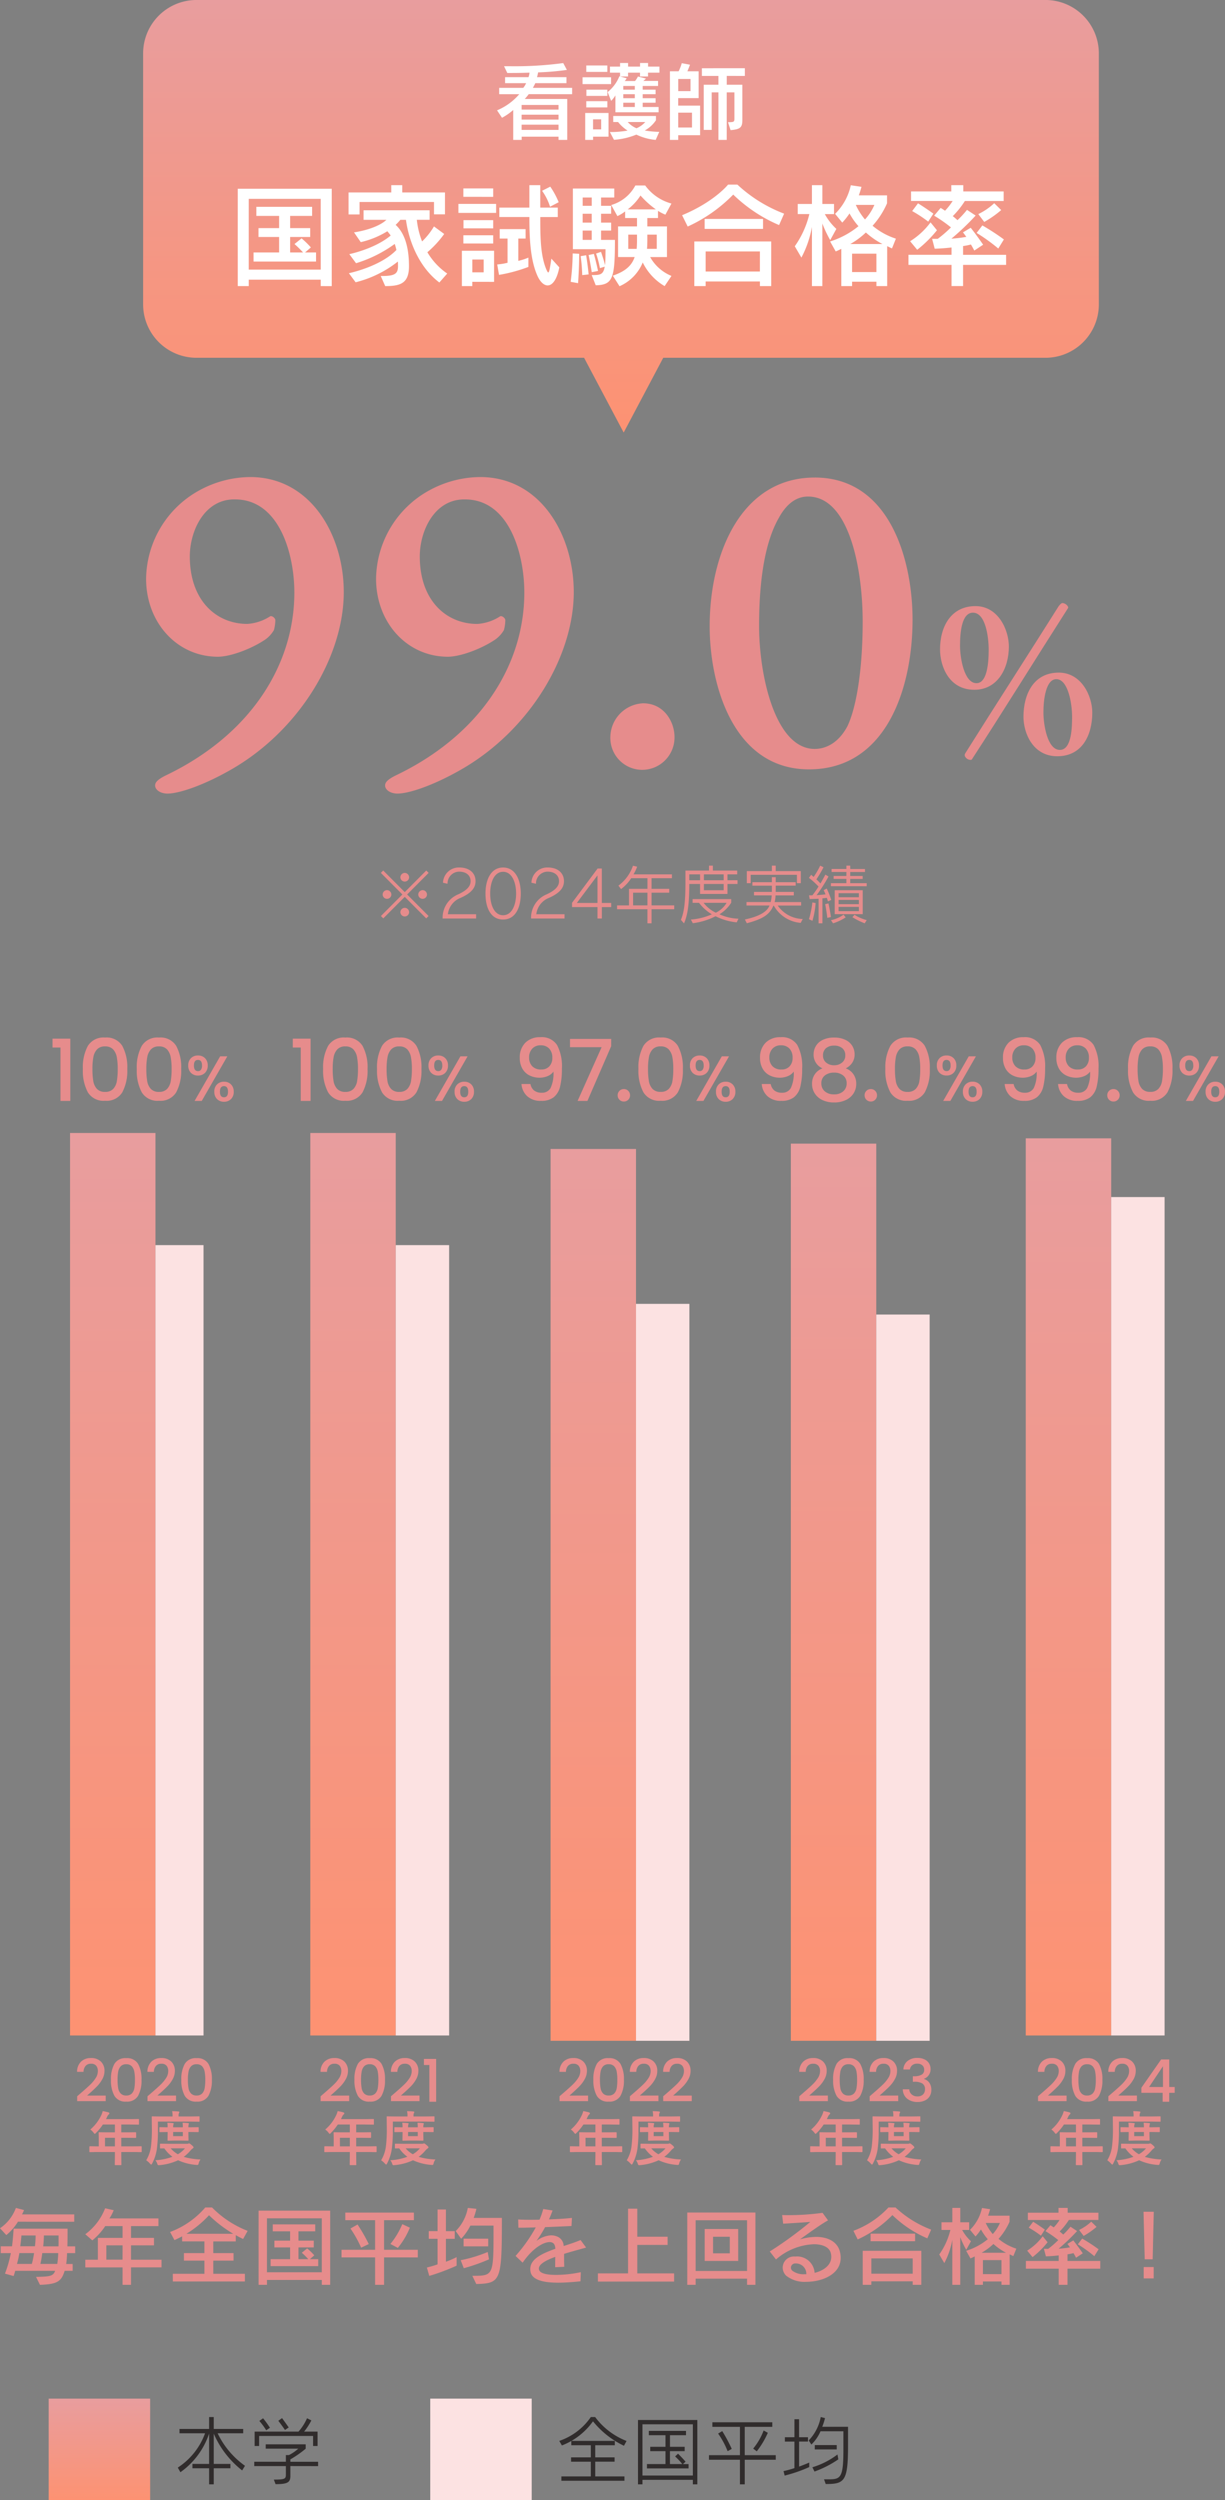 <svg xmlns="http://www.w3.org/2000/svg" xmlns:xlink="http://www.w3.org/1999/xlink" width="229.436" height="468.158" viewBox="0 0 229.436 468.158">
  <rect x="0" y="0" width="229.436" height="468.158" fill="#808080" stroke="none"/>
  <defs>
    <linearGradient id="linear-gradient" x1="0.5" x2="0.5" y2="1" gradientUnits="objectBoundingBox">
      <stop offset="0" stop-color="#e89d9e"/>
      <stop offset="1" stop-color="#fd9272"/>
    </linearGradient>
  </defs>
  <g id="グループ_9360" data-name="グループ 9360" transform="translate(-456.88 -4416.436)">
    <path id="パス_16428" data-name="パス 16428" d="M-97.216-10.608v-1.376h-9.792a3.845,3.845,0,0,0,.384-.816l-1.52-.4a7.844,7.844,0,0,1-2.976,3.808l1.184,1.28a9.983,9.983,0,0,0,2.176-2.5Zm.176,5.872V-6H-98.5c.032-.992.032-2.08.032-3.312h-10.1s-.08,1.568-.3,3.3h-2.112v1.28h1.888a22.454,22.454,0,0,1-1.1,3.84l1.616.448a6.9,6.9,0,0,0,.3-.976h7.488c-.384.992-.912,1.088-3.584,1.136l.736,1.488c3.216-.112,4.016-.608,4.624-2.624h1.5V-2.7H-98.72a17.11,17.11,0,0,0,.16-2.032Zm-7.408-3.3a16.561,16.561,0,0,1-.128,2.016h-2.752c.144-.992.224-2.016.224-2.016Zm4.3,1.008c0,.336,0,.672-.016,1.024h-2.864c.08-.736.128-1.552.128-2.032h2.752Zm-.064,2.288a18.358,18.358,0,0,1-.176,2.032h-3.168a19.332,19.332,0,0,0,.352-2.032Zm-4.528,0a15.8,15.8,0,0,1-.416,2.032h-2.784a19.731,19.731,0,0,0,.448-2.032Zm23.872,2.672V-3.5h-5.712V-6.192h4.3V-7.584h-4.3V-9.792h5.136v-1.44h-9.184a7.49,7.49,0,0,0,.8-1.536l-1.6-.368a10.925,10.925,0,0,1-3.712,4.864l1.312,1.152a11.943,11.943,0,0,0,2.416-2.672h3.248v2.208h-4.624V-3.5h-2.352v1.44h6.976V1.2h1.584V-2.064Zm-7.3-1.44H-91.2V-6.192h3.04ZM-64.736-8.9a19.045,19.045,0,0,1-6.672-4.384h-1.264a16.032,16.032,0,0,1-6.592,4.592l.816,1.52c.448-.192,1.056-.5,1.44-.7v.944h4.176v2.192h-3.84v1.408h3.84V-.864h-5.92V.576h13.5V-.864h-5.92V-3.328h3.792V-4.736h-3.792V-6.928h4.208V-8.1c.352.208.992.544,1.376.72Zm-2.688.544h-8.784a19.941,19.941,0,0,0,4.24-3.472A23.648,23.648,0,0,0-67.424-8.352ZM-49.28,1.2V-12.688H-62.688V1.2h1.568V.288h10.272V1.2Zm-1.568-2.352H-61.12v-10.1h10.272ZM-51.52-2.3V-3.6h-1.568l.832-.72a12.155,12.155,0,0,0-1.328-1.3l-1.008.816a14.323,14.323,0,0,1,1.216,1.2h-1.84V-5.808h2.864V-7.072h-2.864V-8.816h3.136v-1.3h-7.952v1.3h3.248v1.744h-2.944v1.264h2.944V-3.6h-3.648v1.3Zm17.168-7.2-1.424-.656A14.9,14.9,0,0,1-38-6.448l1.392.736A14.664,14.664,0,0,0-34.352-9.5Zm-7.7,3.072a32.124,32.124,0,0,0-2.1-3.664l-1.328.752a21.854,21.854,0,0,1,2,3.584Zm9.184,2.5V-5.36h-6.32V-10.9H-33.6V-12.32H-46.448V-10.9h5.584V-5.36h-6.288v1.424h6.288V1.2h1.68V-3.936ZM-19.68-6V-7.44h-4.608V-6ZM-25.6-2.384v-1.6a15.454,15.454,0,0,1-2,.864V-7.408h1.648v-1.44H-27.6V-12.9h-1.568v4.048h-1.648v1.44h1.648v4.784c-.624.224-1.248.4-2,.592l.448,1.568A40.078,40.078,0,0,0-25.6-2.384Zm8.48-8.944H-22.4a15.4,15.4,0,0,0,.512-1.7L-23.5-13.2a8.2,8.2,0,0,1-2.272,4.336l1.024,1.44a9.887,9.887,0,0,0,1.728-2.464h4.336V-8.5c0,8-.1,8.016-3.968,8.016l.736,1.536C-17.3.928-17.12.48-17.12-11.328Zm-2.416,7.76-.24-1.376a26.187,26.187,0,0,1-5.056,1.536l.576,1.5A34.36,34.36,0,0,0-19.536-3.568ZM-1.344-5.776l-1.04-1.408c-.976.416-2.08.768-3.168,1.12a1.933,1.933,0,0,0-1.1-1.728A2.932,2.932,0,0,0-7.9-8.064a4.9,4.9,0,0,0-2.752,1.056A23.273,23.273,0,0,0-9.024-9.6c1.76-.064,3.424-.144,4.944-.208l.08-1.52c-1.1.128-2.72.224-4.3.272.272-.592.5-1.168.672-1.664l-1.744-.272a14.949,14.949,0,0,1-.7,2c-.512,0-1.008.016-1.488.016-.96,0-1.824-.016-2.512-.064l.048,1.552c1.088,0,2.3-.032,3.248-.064A28.859,28.859,0,0,1-14.56-4.208l1.328,1.264C-11.328-5.728-9.3-6.8-8.176-6.8a1.142,1.142,0,0,1,.5.1c.384.176.528.544.576,1.152-2.56.9-4.7,1.936-4.7,3.776a2.712,2.712,0,0,0,.064.608C-11.376.384-9.12.8-6.576.8-5.168.8-3.7.672-2.4.544l.064-1.712a22.861,22.861,0,0,1-4.656.512c-1.616,0-2.976-.24-3.168-.976a.936.936,0,0,1-.032-.208c0-.832,1.312-1.552,3.072-2.192-.016.64-.016,1.248-.016,1.936l1.7-.08C-5.472-3.1-5.472-3.9-5.472-4.592-4.1-5.024-2.64-5.408-1.344-5.776ZM15.136.592V-.944H8.24V-6.272h5.68V-7.808H8.24v-5.248H6.512V-.944H.864V.592ZM30.368,1.2V-12.336H17.6V1.2h1.568V.048H28.8V1.2ZM28.8-1.392H19.168v-9.5H28.8ZM27.136-3.264V-9.248H20.864v5.984ZM25.568-4.7H22.432v-3.1h3.136Zm20.768.864a4.643,4.643,0,0,0-.176-1.28c-.464-1.664-2.1-2.656-4.432-2.656A10.945,10.945,0,0,0,38.7-7.3c1.536-1.1,3.872-2.8,5.264-3.568l-1.024-1.408a48.345,48.345,0,0,1-6.752.432c-.288,0-.576-.016-.816-.016l.192,1.616c1.376-.08,3.488-.208,5.088-.336a71.745,71.745,0,0,1-7.6,5.536l1.168,1.5A11.461,11.461,0,0,1,41.312-6.4c1.632,0,2.848.544,3.152,1.584a2.809,2.809,0,0,1,.112.784c0,1.616-1.568,2.624-3.12,2.992A3.286,3.286,0,0,0,37.9-4.1H37.7a2.1,2.1,0,0,0-2.224,2.064,2.134,2.134,0,0,0,.64,1.52A5.548,5.548,0,0,0,39.888.64C42.9.64,46.336-.784,46.336-3.84ZM39.9-.784h-.3a3.5,3.5,0,0,1-2.3-.64.806.806,0,0,1-.288-.608.8.8,0,0,1,.816-.768h.1A1.936,1.936,0,0,1,39.9-.784ZM63.28-9.136a20.311,20.311,0,0,1-6.672-4.144H55.28a17.052,17.052,0,0,1-6.56,4.368l.8,1.616a21.456,21.456,0,0,0,6.5-4.56A21.5,21.5,0,0,0,62.56-7.5ZM60.272-6.96V-8.384H51.936V-6.96ZM61.44,1.2V-5.168H50.464V1.2H52.08V.544h7.744V1.2ZM59.824-.88H52.08V-3.744h7.744ZM70.736-6.96a8.213,8.213,0,0,1-1.648-2.112H70.4v-1.44H68.736V-13.2H67.248v2.688H65.216v1.44H66.88A13.368,13.368,0,0,1,64.8-4.48l.944,1.616a14.934,14.934,0,0,0,1.5-4.368V1.2h1.488V-7.728a16.148,16.148,0,0,0,1.12,2.368Zm8.5,1.392A9.819,9.819,0,0,1,75.9-7.408a11.933,11.933,0,0,0,2.064-3.2v-1.136H73.936a12.057,12.057,0,0,0,.384-1.216l-1.52-.224A8.083,8.083,0,0,1,70.56-9.1l1.024,1.248a9.125,9.125,0,0,0,1.024-1.312,9.851,9.851,0,0,0,1.28,1.824A12.054,12.054,0,0,1,69.84-5.168l.8,1.424c.224-.08.592-.272.8-.368V1.2h1.536V.576h3.472V1.2h1.536V-4.5c.192.08.48.24.688.32ZM76.16-10.384A7.235,7.235,0,0,1,74.816-8.3a8.876,8.876,0,0,1-1.312-2.08ZM77.312-4.8H72.72a11,11,0,0,0,2.224-1.648A11.369,11.369,0,0,0,77.312-4.8Zm-.864,4H72.976V-3.424h3.472Zm8.128-8.336s-1.12-.816-2.192-1.472l-.832,1.1A18.735,18.735,0,0,1,83.84-8Zm9.68-.512-.992-.976a9.118,9.118,0,0,1-2.272,1.552l.848,1.12A14.587,14.587,0,0,0,94.256-9.648Zm.7,7.824v-1.44H88.816V-4.512a8.849,8.849,0,0,0,1.12-.224c.288.48.48.864.48.864L91.68-4.7s-.9-1.312-1.776-2.416l-1.1.656c.128.16.32.416.48.64a18.9,18.9,0,0,1-2.128.256,36.121,36.121,0,0,0,3.456-3.3L89.376-9.68a13.593,13.593,0,0,1-1.36,1.472,8.356,8.356,0,0,0-.672-.576,12.639,12.639,0,0,0,1.728-2.16h5.536V-12.3h-5.76v-.9H87.136v.9H81.392v1.36h5.936A8.6,8.6,0,0,1,86.24-9.552c-.192-.128-.4-.272-.624-.4l-.928,1.1a20.529,20.529,0,0,1,2.4,1.68A17.785,17.785,0,0,1,85.2-5.536h-.8l.368,1.408c.928-.032,1.68-.1,2.4-.176v1.04H81.024v1.44h6.144V1.2h1.648V-1.824ZM85.088-6.768l-.912-1.12A10.668,10.668,0,0,1,81.264-5.2l1.008,1.216A17.123,17.123,0,0,0,85.088-6.768ZM94.64-5.456a33.174,33.174,0,0,0-3.072-2l-.816,1.072A25.646,25.646,0,0,1,93.84-4.16Zm10.336-7.024h-1.92l.224,8.9h1.488ZM104.96,0V-2.128h-1.872V0Z" transform="translate(568 4843.082)" fill="#e68c8c"/>
    <path id="パス_16429" data-name="パス 16429" d="M13.3-2.422a15.82,15.82,0,0,1-5.124-6.09h4.788v-.812H7.448V-11.55H6.58v2.226H1.036v.812H5.824A12.909,12.909,0,0,1,.714-2.086l.49.868A14.448,14.448,0,0,0,6.58-8.456v5.684H3.458v.812H6.58V1.05h.868V-1.96H10.57v-.812H7.448v-5.67a17.639,17.639,0,0,0,5.32,6.888ZM21.49-9.6s-.35-.518-1.246-1.75l-.7.5c.9,1.19,1.246,1.722,1.246,1.722Zm-3.514.056a19.79,19.79,0,0,0-1.288-1.778l-.7.5a12.905,12.905,0,0,1,1.288,1.75Zm8.918,3.416V-8.82h-2.52a12.456,12.456,0,0,0,1.358-2.1l-.812-.406a9.446,9.446,0,0,1-1.6,2.506H15.106v2.688h.84V-8.008H26.054v1.876Zm.1,3.766v-.812H21.8v-.448a20.216,20.216,0,0,0,2.87-2V-6.44h-7.49v.812h6.1a8.022,8.022,0,0,1-1.75,1.2h-.574v1.246H15.036v.812h5.922v1.54c0,.826-.1.994-2.254.994l.322.854c2.212,0,2.772-.322,2.772-1.5v-1.89Z" transform="translate(489.465 4880.594)" fill="#302c2c"/>
    <path id="パス_16430" data-name="パス 16430" d="M13.3-7.07a13.318,13.318,0,0,1-5.88-4.48H6.608A11.755,11.755,0,0,1,.7-7.084l.49.854a12.821,12.821,0,0,0,5.824-4.522,16.571,16.571,0,0,0,5.8,4.578ZM12.908.378V-.434H7.434V-3.192H11.06V-4H7.434V-6.272H11.1v-.812H2.954v.812H6.608V-4h-3.7v.812h3.7V-.434H1.092V.378Zm13.65.672V-11H15.442V1.05h.84V.21h9.436v.84ZM25.718-.6H16.282v-9.59h9.436Zm-.8-1.33v-.812H23.856l.5-.448s-.56-.658-1.414-1.5l-.546.518a12.059,12.059,0,0,1,1.344,1.428h-2.31V-5.166h2.758v-.812H21.434v-2.17h3V-8.96H17.472v.812h3.122v2.17H17.738v.812h2.856v2.422H17.122v.812ZM39.76-8.6l-.784-.434a11.761,11.761,0,0,1-1.96,3.388l.672.518A16.1,16.1,0,0,0,39.76-8.6ZM33-5.586A27.392,27.392,0,0,0,31.22-8.918l-.77.462a15.569,15.569,0,0,1,1.778,3.3Zm8.246,2.03V-4.41h-5.81V-9.716H40.6v-.854H29.372v.854h5.166V-4.41h-5.8v.854h5.8V1.05h.9V-3.556ZM52.668-5.488V-6.3H48.552v.812Zm-5.152,3.3v-.84s-.784.35-1.9.756v-4.69h1.666V-7.77H45.612v-3.374h-.868V-7.77H42.952v.812h1.792v4.97a20.345,20.345,0,0,1-2.044.56l.21.84A27.183,27.183,0,0,0,47.516-2.184Zm7.266-3.99V-9.73h-4.83a11.465,11.465,0,0,0,.518-1.624l-.8-.2a8.555,8.555,0,0,1-2.254,4.382l.5.77A7.635,7.635,0,0,0,49.63-8.89h4.284v3.528c0,5.194-.546,5.474-2.744,5.474h-.882L50.6.994C54.124.994,54.782.5,54.782-6.174Zm-1.82,2.548-.154-.91a14.97,14.97,0,0,1-4.7,2.394l.392.8A19.489,19.489,0,0,0,52.962-3.626Z" transform="translate(560.93 4880.594)" fill="#302c2c"/>
    <path id="パス_16418" data-name="パス 16418" d="M.72-10v-1.664H4.048V0H2.208V-10ZM6.4-5.984a8.425,8.425,0,0,1,.936-4.328,3.452,3.452,0,0,1,3.224-1.56,3.452,3.452,0,0,1,3.224,1.56,8.425,8.425,0,0,1,.936,4.328,8.591,8.591,0,0,1-.936,4.376A3.441,3.441,0,0,1,10.56-.032,3.441,3.441,0,0,1,7.336-1.608,8.591,8.591,0,0,1,6.4-5.984Zm6.528,0a12.131,12.131,0,0,0-.168-2.192,2.944,2.944,0,0,0-.68-1.464,1.942,1.942,0,0,0-1.52-.568,1.942,1.942,0,0,0-1.52.568,2.944,2.944,0,0,0-.68,1.464,12.131,12.131,0,0,0-.168,2.192,13.358,13.358,0,0,0,.16,2.256,2.823,2.823,0,0,0,.68,1.472,1.984,1.984,0,0,0,1.528.56,1.984,1.984,0,0,0,1.528-.56,2.823,2.823,0,0,0,.68-1.472A13.358,13.358,0,0,0,12.928-5.984Zm3.568,0a8.425,8.425,0,0,1,.936-4.328,3.452,3.452,0,0,1,3.224-1.56,3.452,3.452,0,0,1,3.224,1.56,8.425,8.425,0,0,1,.936,4.328,8.591,8.591,0,0,1-.936,4.376A3.441,3.441,0,0,1,20.656-.032a3.441,3.441,0,0,1-3.224-1.576A8.591,8.591,0,0,1,16.5-5.984Zm6.528,0a12.131,12.131,0,0,0-.168-2.192,2.944,2.944,0,0,0-.68-1.464,1.942,1.942,0,0,0-1.52-.568,1.942,1.942,0,0,0-1.52.568,2.944,2.944,0,0,0-.68,1.464,12.131,12.131,0,0,0-.168,2.192,13.358,13.358,0,0,0,.16,2.256,2.823,2.823,0,0,0,.68,1.472,1.984,1.984,0,0,0,1.528.56,1.984,1.984,0,0,0,1.528-.56,2.823,2.823,0,0,0,.68-1.472A13.358,13.358,0,0,0,23.024-5.984Zm3.112-.652a1.832,1.832,0,0,1,.51-1.374,1.8,1.8,0,0,1,1.314-.5,1.8,1.8,0,0,1,1.314.5,1.832,1.832,0,0,1,.51,1.374,1.852,1.852,0,0,1-.51,1.38,1.79,1.79,0,0,1-1.314.5,1.79,1.79,0,0,1-1.314-.5A1.852,1.852,0,0,1,26.136-6.636Zm7.32-1.716L28.668,0H27.324l4.788-8.352Zm-5.5.672q-.756,0-.756,1.044T27.96-5.58a.663.663,0,0,0,.558-.258,1.309,1.309,0,0,0,.2-.8Q28.716-7.68,27.96-7.68Zm3.06,5.952A1.832,1.832,0,0,1,31.53-3.1a1.8,1.8,0,0,1,1.314-.5,1.786,1.786,0,0,1,1.3.5,1.832,1.832,0,0,1,.51,1.374,1.852,1.852,0,0,1-.51,1.38,1.775,1.775,0,0,1-1.3.5,1.79,1.79,0,0,1-1.314-.5A1.852,1.852,0,0,1,31.02-1.728Zm1.812-1.044q-.756,0-.756,1.044t.756,1.044q.756,0,.756-1.044T32.832-2.772Z" transform="translate(466 4622.594)" fill="#e68c8c"/>
    <path id="パス_16419" data-name="パス 16419" d="M.72-10v-1.664H4.048V0H2.208V-10ZM6.4-5.984a8.425,8.425,0,0,1,.936-4.328,3.452,3.452,0,0,1,3.224-1.56,3.452,3.452,0,0,1,3.224,1.56,8.425,8.425,0,0,1,.936,4.328,8.591,8.591,0,0,1-.936,4.376A3.441,3.441,0,0,1,10.56-.032,3.441,3.441,0,0,1,7.336-1.608,8.591,8.591,0,0,1,6.4-5.984Zm6.528,0a12.131,12.131,0,0,0-.168-2.192,2.944,2.944,0,0,0-.68-1.464,1.942,1.942,0,0,0-1.52-.568,1.942,1.942,0,0,0-1.52.568,2.944,2.944,0,0,0-.68,1.464,12.131,12.131,0,0,0-.168,2.192,13.358,13.358,0,0,0,.16,2.256,2.823,2.823,0,0,0,.68,1.472,1.984,1.984,0,0,0,1.528.56,1.984,1.984,0,0,0,1.528-.56,2.823,2.823,0,0,0,.68-1.472A13.358,13.358,0,0,0,12.928-5.984Zm3.568,0a8.425,8.425,0,0,1,.936-4.328,3.452,3.452,0,0,1,3.224-1.56,3.452,3.452,0,0,1,3.224,1.56,8.425,8.425,0,0,1,.936,4.328,8.591,8.591,0,0,1-.936,4.376A3.441,3.441,0,0,1,20.656-.032a3.441,3.441,0,0,1-3.224-1.576A8.591,8.591,0,0,1,16.5-5.984Zm6.528,0a12.131,12.131,0,0,0-.168-2.192,2.944,2.944,0,0,0-.68-1.464,1.942,1.942,0,0,0-1.52-.568,1.942,1.942,0,0,0-1.52.568,2.944,2.944,0,0,0-.68,1.464,12.131,12.131,0,0,0-.168,2.192,13.358,13.358,0,0,0,.16,2.256,2.823,2.823,0,0,0,.68,1.472,1.984,1.984,0,0,0,1.528.56,1.984,1.984,0,0,0,1.528-.56,2.823,2.823,0,0,0,.68-1.472A13.358,13.358,0,0,0,23.024-5.984Zm3.112-.652a1.832,1.832,0,0,1,.51-1.374,1.8,1.8,0,0,1,1.314-.5,1.8,1.8,0,0,1,1.314.5,1.832,1.832,0,0,1,.51,1.374,1.852,1.852,0,0,1-.51,1.38,1.79,1.79,0,0,1-1.314.5,1.79,1.79,0,0,1-1.314-.5A1.852,1.852,0,0,1,26.136-6.636Zm7.32-1.716L28.668,0H27.324l4.788-8.352Zm-5.5.672q-.756,0-.756,1.044T27.96-5.58a.663.663,0,0,0,.558-.258,1.309,1.309,0,0,0,.2-.8Q28.716-7.68,27.96-7.68Zm3.06,5.952A1.832,1.832,0,0,1,31.53-3.1a1.8,1.8,0,0,1,1.314-.5,1.786,1.786,0,0,1,1.3.5,1.832,1.832,0,0,1,.51,1.374,1.852,1.852,0,0,1-.51,1.38,1.775,1.775,0,0,1-1.3.5,1.79,1.79,0,0,1-1.314-.5A1.852,1.852,0,0,1,31.02-1.728Zm1.812-1.044q-.756,0-.756,1.044t.756,1.044q.756,0,.756-1.044T32.832-2.772Z" transform="translate(511 4622.594)" fill="#e68c8c"/>
    <rect id="長方形_1486" data-name="長方形 1486" width="16" height="168" transform="translate(649 4629.594)" fill="url(#linear-gradient)"/>
    <rect id="長方形_1487" data-name="長方形 1487" width="10" height="157" transform="translate(665 4640.594)" fill="#fce2e2"/>
    <rect id="長方形_1488" data-name="長方形 1488" width="16" height="169" transform="translate(470 4628.594)" fill="url(#linear-gradient)"/>
    <rect id="長方形_1489" data-name="長方形 1489" width="9" height="148" transform="translate(486 4649.594)" fill="#fce2e2"/>
    <rect id="長方形_1490" data-name="長方形 1490" width="16" height="169" transform="translate(515 4628.594)" fill="url(#linear-gradient)"/>
    <rect id="長方形_1491" data-name="長方形 1491" width="10" height="148" transform="translate(531 4649.594)" fill="#fce2e2"/>
    <rect id="長方形_10483" data-name="長方形 10483" width="19" height="19" transform="translate(466 4865.594)" fill="url(#linear-gradient)"/>
    <rect id="長方形_10484" data-name="長方形 10484" width="19" height="19" transform="translate(537.465 4865.594)" fill="#fce2e2"/>
    <rect id="長方形_14286" data-name="長方形 14286" width="16" height="167" transform="translate(560 4631.59)" fill="url(#linear-gradient)"/>
    <rect id="長方形_14287" data-name="長方形 14287" width="10" height="137.996" transform="translate(576 4660.594)" fill="#fce2e2"/>
    <path id="パス_16420" data-name="パス 16420" d="M3.232-3.168A1.974,1.974,0,0,0,3.92-1.952a2.24,2.24,0,0,0,1.424.416,1.791,1.791,0,0,0,1.664-.9,6.41,6.41,0,0,0,.528-3.056,2.462,2.462,0,0,1-1.08.84,3.823,3.823,0,0,1-1.512.3,4.162,4.162,0,0,1-1.888-.424A3.146,3.146,0,0,1,1.72-6.04a4,4,0,0,1-.488-2.04,3.828,3.828,0,0,1,1.032-2.808A3.8,3.8,0,0,1,5.1-11.936a3.382,3.382,0,0,1,3.1,1.448,8.444,8.444,0,0,1,.92,4.44,13.661,13.661,0,0,1-.344,3.376A3.6,3.6,0,0,1,7.584-.688a3.7,3.7,0,0,1-2.352.672,3.647,3.647,0,0,1-2.64-.9,3.415,3.415,0,0,1-1.04-2.256Zm2.032-2.72a1.953,1.953,0,0,0,1.512-.6A2.259,2.259,0,0,0,7.328-8.08,2.4,2.4,0,0,0,6.744-9.8a2.089,2.089,0,0,0-1.592-.616,2.061,2.061,0,0,0-1.592.632,2.343,2.343,0,0,0-.584,1.656A2.315,2.315,0,0,0,3.544-6.52,2.2,2.2,0,0,0,5.264-5.888Zm13.088-4.368L13.9,0h-1.84l4.5-10.064H10.64v-1.552h7.712ZM20.736.112A1.13,1.13,0,0,1,19.9-.224a1.13,1.13,0,0,1-.336-.832,1.13,1.13,0,0,1,.336-.832,1.13,1.13,0,0,1,.832-.336,1.111,1.111,0,0,1,.816.336,1.13,1.13,0,0,1,.336.832,1.13,1.13,0,0,1-.336.832A1.111,1.111,0,0,1,20.736.112Zm2.72-6.1a8.425,8.425,0,0,1,.936-4.328,3.452,3.452,0,0,1,3.224-1.56,3.452,3.452,0,0,1,3.224,1.56,8.425,8.425,0,0,1,.936,4.328,8.591,8.591,0,0,1-.936,4.376A3.441,3.441,0,0,1,27.616-.032a3.441,3.441,0,0,1-3.224-1.576A8.591,8.591,0,0,1,23.456-5.984Zm6.528,0a12.131,12.131,0,0,0-.168-2.192,2.944,2.944,0,0,0-.68-1.464,1.942,1.942,0,0,0-1.52-.568,1.942,1.942,0,0,0-1.52.568,2.944,2.944,0,0,0-.68,1.464,12.131,12.131,0,0,0-.168,2.192,13.358,13.358,0,0,0,.16,2.256,2.823,2.823,0,0,0,.68,1.472,1.984,1.984,0,0,0,1.528.56,1.984,1.984,0,0,0,1.528-.56,2.823,2.823,0,0,0,.68-1.472A13.358,13.358,0,0,0,29.984-5.984ZM33.1-6.636a1.832,1.832,0,0,1,.51-1.374,1.8,1.8,0,0,1,1.314-.5,1.8,1.8,0,0,1,1.314.5,1.832,1.832,0,0,1,.51,1.374,1.852,1.852,0,0,1-.51,1.38,1.79,1.79,0,0,1-1.314.5,1.79,1.79,0,0,1-1.314-.5A1.852,1.852,0,0,1,33.1-6.636Zm7.32-1.716L35.628,0H34.284l4.788-8.352Zm-5.5.672q-.756,0-.756,1.044T34.92-5.58a.663.663,0,0,0,.558-.258,1.309,1.309,0,0,0,.2-.8Q35.676-7.68,34.92-7.68Zm3.06,5.952A1.832,1.832,0,0,1,38.49-3.1,1.8,1.8,0,0,1,39.8-3.6a1.786,1.786,0,0,1,1.3.5,1.832,1.832,0,0,1,.51,1.374,1.852,1.852,0,0,1-.51,1.38,1.775,1.775,0,0,1-1.3.5,1.79,1.79,0,0,1-1.314-.5A1.852,1.852,0,0,1,37.98-1.728Zm1.812-1.044q-.756,0-.756,1.044t.756,1.044q.756,0,.756-1.044T39.792-2.772Z" transform="translate(553 4622.594)" fill="#e68c8c"/>
    <path id="パス_16423" data-name="パス 16423" d="M-11.88-1.705q1.056-.913,1.667-1.5A6.764,6.764,0,0,0-9.2-4.433a2.357,2.357,0,0,0,.407-1.276A1.562,1.562,0,0,0-9.1-6.743a1.214,1.214,0,0,0-.985-.374,1.26,1.26,0,0,0-1.007.412A1.717,1.717,0,0,0-11.473-5.6h-1.21a2.582,2.582,0,0,1,.753-1.92A2.594,2.594,0,0,1-10.1-8.184a2.572,2.572,0,0,1,1.875.66,2.347,2.347,0,0,1,.677,1.76,3.125,3.125,0,0,1-.4,1.524A6.135,6.135,0,0,1-8.9-2.932q-.556.577-1.414,1.337l-.495.44h3.487V-.11h-5.346v-.913Zm5.544-2.409A5.792,5.792,0,0,1-5.692-7.09,2.373,2.373,0,0,1-3.476-8.162,2.373,2.373,0,0,1-1.259-7.09,5.792,5.792,0,0,1-.616-4.114a5.907,5.907,0,0,1-.643,3.009A2.366,2.366,0,0,1-3.476-.022,2.366,2.366,0,0,1-5.692-1.105,5.907,5.907,0,0,1-6.336-4.114Zm4.488,0a8.34,8.34,0,0,0-.115-1.507,2.024,2.024,0,0,0-.468-1.006,1.335,1.335,0,0,0-1.045-.391,1.335,1.335,0,0,0-1.045.391,2.024,2.024,0,0,0-.467,1.006A8.34,8.34,0,0,0-5.1-4.114a9.184,9.184,0,0,0,.11,1.551,1.941,1.941,0,0,0,.467,1.012,1.364,1.364,0,0,0,1.051.385,1.364,1.364,0,0,0,1.051-.385,1.941,1.941,0,0,0,.468-1.012A9.184,9.184,0,0,0-1.848-4.114ZM1.3-1.705q1.056-.913,1.667-1.5A6.764,6.764,0,0,0,3.982-4.433a2.357,2.357,0,0,0,.407-1.276,1.562,1.562,0,0,0-.313-1.034,1.214,1.214,0,0,0-.985-.374A1.26,1.26,0,0,0,2.084-6.7,1.717,1.717,0,0,0,1.7-5.6H.495a2.582,2.582,0,0,1,.754-1.92A2.594,2.594,0,0,1,3.08-8.184a2.572,2.572,0,0,1,1.876.66,2.347,2.347,0,0,1,.676,1.76,3.125,3.125,0,0,1-.4,1.524,6.135,6.135,0,0,1-.957,1.309Q3.718-2.354,2.86-1.6l-.5.44H5.852V-.11H.506v-.913ZM6.842-4.114A5.792,5.792,0,0,1,7.485-7.09,2.373,2.373,0,0,1,9.7-8.162,2.373,2.373,0,0,1,11.918-7.09a5.792,5.792,0,0,1,.644,2.976,5.907,5.907,0,0,1-.644,3.009A2.366,2.366,0,0,1,9.7-.022,2.366,2.366,0,0,1,7.485-1.105,5.907,5.907,0,0,1,6.842-4.114Zm4.488,0a8.34,8.34,0,0,0-.116-1.507,2.024,2.024,0,0,0-.467-1.006A1.335,1.335,0,0,0,9.7-7.018a1.335,1.335,0,0,0-1.045.391,2.024,2.024,0,0,0-.468,1.006,8.34,8.34,0,0,0-.115,1.507,9.184,9.184,0,0,0,.11,1.551,1.941,1.941,0,0,0,.467,1.012A1.364,1.364,0,0,0,9.7-1.166a1.364,1.364,0,0,0,1.05-.385,1.941,1.941,0,0,0,.467-1.012A9.184,9.184,0,0,0,11.33-4.114ZM-8.882,9.416l-1.375.021q-.091,0-.107-.021a.185.185,0,0,1-.016-.1V8.443q0-.107.124-.107l1.375.021h.263V6.816l-.021-.988q0-.086.021-.1a.217.217,0,0,1,.107-.016L-7,5.731H-5.6V4.265H-7.851A9.752,9.752,0,0,1-9.14,5.838q-.156.177-.231.177-.059,0-.22-.209a2.349,2.349,0,0,0-.612-.6A8.015,8.015,0,0,0-8.168,2.551a3.472,3.472,0,0,0,.285-.806q.7.14,1.058.242.2.07.2.188,0,.081-.134.209a1.2,1.2,0,0,0-.279.4l-.22.473h4.544l1.509-.021q.086,0,.1.021a.185.185,0,0,1,.016.1v.816q0,.086-.021.1a.185.185,0,0,1-.1.016l-1.509-.021H-4.408V5.731h1.176l1.5-.021q.113,0,.113.118v.827q0,.118-.113.118l-1.5-.021H-4.408V8.357h2.331L-.7,8.336q.118,0,.118.107v.875a.161.161,0,0,1-.019.1.161.161,0,0,1-.1.019l-1.375-.021H-4.408v.537l.021,1.794q0,.086-.027.107a.168.168,0,0,1-.1.016h-.978q-.1,0-.113-.027a.168.168,0,0,1-.016-.1L-5.6,9.953V9.416Zm1.429-1.058H-5.6V6.751H-7.454ZM10.44,10.812a1.822,1.822,0,0,0-.344.709.731.731,0,0,1-.1.263.208.208,0,0,1-.161.054,1.366,1.366,0,0,1-.188-.011,9.856,9.856,0,0,1-3.411-.87,10.35,10.35,0,0,1-3.454.913,1.621,1.621,0,0,1-.2.011.182.182,0,0,1-.156-.064,1.061,1.061,0,0,1-.1-.231,1.629,1.629,0,0,0-.349-.628,11.189,11.189,0,0,0,3.2-.65A6.674,6.674,0,0,1,3.651,8.733l-.682.011a.17.17,0,0,1-.107-.021.2.2,0,0,1-.016-.1V7.976q0-.091.027-.107a.168.168,0,0,1,.1-.016l1.472.021h3.48a.7.7,0,0,0,.252-.043A.371.371,0,0,1,8.3,7.8q.118,0,.446.285.387.322.387.451,0,.1-.156.209a2.134,2.134,0,0,0-.43.4,7.385,7.385,0,0,1-1.257,1.176A13.008,13.008,0,0,0,10.44,10.812ZM7.524,8.723H4.849A5.106,5.106,0,0,0,6.192,9.834,4.981,4.981,0,0,0,7.524,8.723ZM2.459,3.717v1.6a26.388,26.388,0,0,1-.188,3.454,8.492,8.492,0,0,1-.892,2.793q-.113.209-.177.209-.043,0-.22-.177a3.7,3.7,0,0,0-.714-.634,6.663,6.663,0,0,0,.892-2.632,25.44,25.44,0,0,0,.167-3.212L1.3,2.857q0-.086.021-.1a.168.168,0,0,1,.1-.016l1.472.021H5.2V2.653a3.73,3.73,0,0,0-.081-.892q.585.011,1.171.064.188.016.188.107a.457.457,0,0,1-.081.209,1.056,1.056,0,0,0-.07.473v.145H8.673l1.472-.021q.086,0,.1.021a.241.241,0,0,1,.011.1v.752q0,.1-.021.113a.154.154,0,0,1-.091.016L8.673,3.717Zm7.52,1.047q.086,0,.1.021a.185.185,0,0,1,.016.1V5.57q0,.086-.021.1a.185.185,0,0,1-.1.016L8.447,5.667H8.163v.4l.027,1.1q0,.091-.027.107a.168.168,0,0,1-.1.016L6.927,7.272H5.52l-1.133.021q-.1,0-.113-.021a.2.2,0,0,1-.016-.1l.021-1.1v-.4H4.134l-1.273.021q-.091,0-.107-.021a.185.185,0,0,1-.016-.1V4.882q0-.086.021-.1a.2.2,0,0,1,.1-.016l1.273.021h.145a4.484,4.484,0,0,0-.059-.859q.585.021,1.047.07.145.016.145.1a.528.528,0,0,1-.059.188,1.8,1.8,0,0,0-.043.5H7.126a6.28,6.28,0,0,0-.054-.859q.6.021,1.031.07.156.016.156.1a.3.3,0,0,1-.021.1q-.027.07-.032.091a1.729,1.729,0,0,0-.043.5h.285ZM7.126,6.445V5.667H5.311v.779Z" transform="translate(484 4810)" fill="#e68c8c"/>
    <path id="パス_16424" data-name="パス 16424" d="M-10.28-1.705q1.056-.913,1.667-1.5A6.764,6.764,0,0,0-7.6-4.433a2.357,2.357,0,0,0,.407-1.276A1.562,1.562,0,0,0-7.5-6.743a1.214,1.214,0,0,0-.985-.374A1.26,1.26,0,0,0-9.493-6.7,1.717,1.717,0,0,0-9.872-5.6h-1.21a2.582,2.582,0,0,1,.753-1.92A2.594,2.594,0,0,1-8.5-8.184a2.572,2.572,0,0,1,1.876.66,2.347,2.347,0,0,1,.676,1.76,3.125,3.125,0,0,1-.4,1.524A6.135,6.135,0,0,1-7.3-2.932q-.555.577-1.414,1.337l-.495.44h3.487V-.11h-5.346v-.913Zm5.544-2.409A5.792,5.792,0,0,1-4.092-7.09,2.373,2.373,0,0,1-1.875-8.162,2.373,2.373,0,0,1,.341-7.09,5.792,5.792,0,0,1,.985-4.114,5.907,5.907,0,0,1,.341-1.105,2.366,2.366,0,0,1-1.875-.022,2.366,2.366,0,0,1-4.092-1.105,5.907,5.907,0,0,1-4.735-4.114Zm4.488,0A8.34,8.34,0,0,0-.363-5.621,2.024,2.024,0,0,0-.83-6.628a1.335,1.335,0,0,0-1.045-.391,1.335,1.335,0,0,0-1.045.391,2.024,2.024,0,0,0-.467,1.006A8.34,8.34,0,0,0-3.5-4.114a9.184,9.184,0,0,0,.11,1.551,1.941,1.941,0,0,0,.467,1.012,1.364,1.364,0,0,0,1.051.385A1.364,1.364,0,0,0-.825-1.551,1.941,1.941,0,0,0-.357-2.563,9.184,9.184,0,0,0-.247-4.114ZM2.9-1.705q1.056-.913,1.667-1.5A6.764,6.764,0,0,0,5.582-4.433,2.357,2.357,0,0,0,5.99-5.709a1.562,1.562,0,0,0-.313-1.034,1.214,1.214,0,0,0-.985-.374A1.26,1.26,0,0,0,3.685-6.7,1.717,1.717,0,0,0,3.306-5.6H2.1a2.582,2.582,0,0,1,.754-1.92,2.594,2.594,0,0,1,1.832-.665,2.572,2.572,0,0,1,1.876.66,2.347,2.347,0,0,1,.676,1.76,3.125,3.125,0,0,1-.4,1.524,6.135,6.135,0,0,1-.957,1.309Q5.319-2.354,4.46-1.6l-.495.44H7.452V-.11H2.106v-.913Zm5.379-5.17V-8.019h2.288V0H9.3V-6.875ZM-8.882,9.416l-1.375.021q-.091,0-.107-.021a.185.185,0,0,1-.016-.1V8.443q0-.107.124-.107l1.375.021h.263V6.816l-.021-.988q0-.086.021-.1a.217.217,0,0,1,.107-.016L-7,5.731H-5.6V4.265H-7.851A9.752,9.752,0,0,1-9.14,5.838q-.156.177-.231.177-.059,0-.22-.209a2.349,2.349,0,0,0-.612-.6A8.015,8.015,0,0,0-8.168,2.551a3.472,3.472,0,0,0,.285-.806q.7.14,1.058.242.2.07.2.188,0,.081-.134.209a1.2,1.2,0,0,0-.279.4l-.22.473h4.544l1.509-.021q.086,0,.1.021a.185.185,0,0,1,.016.1v.816q0,.086-.021.1a.185.185,0,0,1-.1.016l-1.509-.021H-4.408V5.731h1.176l1.5-.021q.113,0,.113.118v.827q0,.118-.113.118l-1.5-.021H-4.408V8.357h2.331L-.7,8.336q.118,0,.118.107v.875a.161.161,0,0,1-.019.1.161.161,0,0,1-.1.019l-1.375-.021H-4.408v.537l.021,1.794q0,.086-.027.107a.168.168,0,0,1-.1.016h-.978q-.1,0-.113-.027a.168.168,0,0,1-.016-.1L-5.6,9.953V9.416Zm1.429-1.058H-5.6V6.751H-7.454ZM10.44,10.812a1.822,1.822,0,0,0-.344.709.731.731,0,0,1-.1.263.208.208,0,0,1-.161.054,1.366,1.366,0,0,1-.188-.011,9.856,9.856,0,0,1-3.411-.87,10.35,10.35,0,0,1-3.454.913,1.621,1.621,0,0,1-.2.011.182.182,0,0,1-.156-.064,1.061,1.061,0,0,1-.1-.231,1.629,1.629,0,0,0-.349-.628,11.189,11.189,0,0,0,3.2-.65A6.674,6.674,0,0,1,3.651,8.733l-.682.011a.17.17,0,0,1-.107-.021.2.2,0,0,1-.016-.1V7.976q0-.091.027-.107a.168.168,0,0,1,.1-.016l1.472.021h3.48a.7.7,0,0,0,.252-.043A.371.371,0,0,1,8.3,7.8q.118,0,.446.285.387.322.387.451,0,.1-.156.209a2.134,2.134,0,0,0-.43.4,7.385,7.385,0,0,1-1.257,1.176A13.008,13.008,0,0,0,10.44,10.812ZM7.524,8.723H4.849A5.106,5.106,0,0,0,6.192,9.834,4.981,4.981,0,0,0,7.524,8.723ZM2.459,3.717v1.6a26.388,26.388,0,0,1-.188,3.454,8.492,8.492,0,0,1-.892,2.793q-.113.209-.177.209-.043,0-.22-.177a3.7,3.7,0,0,0-.714-.634,6.663,6.663,0,0,0,.892-2.632,25.44,25.44,0,0,0,.167-3.212L1.3,2.857q0-.086.021-.1a.168.168,0,0,1,.1-.016l1.472.021H5.2V2.653a3.73,3.73,0,0,0-.081-.892q.585.011,1.171.064.188.016.188.107a.457.457,0,0,1-.081.209,1.056,1.056,0,0,0-.07.473v.145H8.673l1.472-.021q.086,0,.1.021a.241.241,0,0,1,.011.1v.752q0,.1-.021.113a.154.154,0,0,1-.091.016L8.673,3.717Zm7.52,1.047q.086,0,.1.021a.185.185,0,0,1,.016.1V5.57q0,.086-.021.1a.185.185,0,0,1-.1.016L8.447,5.667H8.163v.4l.027,1.1q0,.091-.027.107a.168.168,0,0,1-.1.016L6.927,7.272H5.52l-1.133.021q-.1,0-.113-.021a.2.2,0,0,1-.016-.1l.021-1.1v-.4H4.134l-1.273.021q-.091,0-.107-.021a.185.185,0,0,1-.016-.1V4.882q0-.086.021-.1a.2.2,0,0,1,.1-.016l1.273.021h.145a4.484,4.484,0,0,0-.059-.859q.585.021,1.047.07.145.016.145.1a.528.528,0,0,1-.059.188,1.8,1.8,0,0,0-.043.5H7.126a6.28,6.28,0,0,0-.054-.859q.6.021,1.031.07.156.016.156.1a.3.3,0,0,1-.021.1q-.027.07-.032.091a1.729,1.729,0,0,0-.043.5h.285ZM7.126,6.445V5.667H5.311v.779Z" transform="translate(528 4810)" fill="#e68c8c"/>
    <path id="パス_16425" data-name="パス 16425" d="M-11.528-1.705q1.056-.913,1.667-1.5A6.764,6.764,0,0,0-8.844-4.433a2.357,2.357,0,0,0,.407-1.276A1.562,1.562,0,0,0-8.75-6.743a1.214,1.214,0,0,0-.984-.374,1.26,1.26,0,0,0-1.006.412,1.717,1.717,0,0,0-.38,1.106h-1.21a2.582,2.582,0,0,1,.753-1.92,2.594,2.594,0,0,1,1.832-.665,2.572,2.572,0,0,1,1.876.66,2.347,2.347,0,0,1,.676,1.76A3.125,3.125,0,0,1-7.6-4.24a6.135,6.135,0,0,1-.957,1.309q-.556.577-1.413,1.337l-.495.44h3.487V-.11H-12.32v-.913Zm5.544-2.409A5.792,5.792,0,0,1-5.34-7.09,2.373,2.373,0,0,1-3.124-8.162,2.373,2.373,0,0,1-.907-7.09,5.792,5.792,0,0,1-.264-4.114,5.907,5.907,0,0,1-.907-1.105,2.366,2.366,0,0,1-3.124-.022,2.366,2.366,0,0,1-5.34-1.105,5.907,5.907,0,0,1-5.984-4.114Zm4.488,0a8.34,8.34,0,0,0-.115-1.507,2.024,2.024,0,0,0-.468-1.006,1.335,1.335,0,0,0-1.045-.391,1.335,1.335,0,0,0-1.045.391,2.024,2.024,0,0,0-.467,1.006,8.34,8.34,0,0,0-.115,1.507,9.184,9.184,0,0,0,.11,1.551,1.941,1.941,0,0,0,.467,1.012,1.364,1.364,0,0,0,1.051.385,1.364,1.364,0,0,0,1.051-.385,1.941,1.941,0,0,0,.468-1.012A9.184,9.184,0,0,0-1.5-4.114ZM1.65-1.705q1.056-.913,1.667-1.5A6.764,6.764,0,0,0,4.334-4.433a2.357,2.357,0,0,0,.407-1.276,1.562,1.562,0,0,0-.313-1.034,1.214,1.214,0,0,0-.985-.374A1.26,1.26,0,0,0,2.437-6.7,1.717,1.717,0,0,0,2.057-5.6H.847A2.582,2.582,0,0,1,1.6-7.519a2.594,2.594,0,0,1,1.832-.665,2.572,2.572,0,0,1,1.876.66,2.347,2.347,0,0,1,.676,1.76,3.125,3.125,0,0,1-.4,1.524,6.135,6.135,0,0,1-.957,1.309Q4.07-2.354,3.212-1.6l-.5.44H6.2V-.11H.858v-.913Zm6.237,0q1.056-.913,1.666-1.5a6.764,6.764,0,0,0,1.017-1.227,2.357,2.357,0,0,0,.407-1.276,1.562,1.562,0,0,0-.314-1.034,1.214,1.214,0,0,0-.984-.374A1.26,1.26,0,0,0,8.674-6.7,1.717,1.717,0,0,0,8.294-5.6H7.084a2.582,2.582,0,0,1,.753-1.92,2.594,2.594,0,0,1,1.832-.665,2.572,2.572,0,0,1,1.876.66,2.347,2.347,0,0,1,.676,1.76,3.125,3.125,0,0,1-.4,1.524,6.135,6.135,0,0,1-.957,1.309q-.556.577-1.413,1.337l-.495.44h3.487V-.11H7.095v-.913ZM-8.882,9.416l-1.375.021q-.091,0-.107-.021a.185.185,0,0,1-.016-.1V8.443q0-.107.124-.107l1.375.021h.263V6.816l-.021-.988q0-.086.021-.1a.217.217,0,0,1,.107-.016L-7,5.731H-5.6V4.265H-7.851A9.752,9.752,0,0,1-9.14,5.838q-.156.177-.231.177-.059,0-.22-.209a2.349,2.349,0,0,0-.612-.6A8.015,8.015,0,0,0-8.168,2.551a3.472,3.472,0,0,0,.285-.806q.7.14,1.058.242.2.07.2.188,0,.081-.134.209a1.2,1.2,0,0,0-.279.4l-.22.473h4.544l1.509-.021q.086,0,.1.021a.185.185,0,0,1,.016.1v.816q0,.086-.021.1a.185.185,0,0,1-.1.016l-1.509-.021H-4.408V5.731h1.176l1.5-.021q.113,0,.113.118v.827q0,.118-.113.118l-1.5-.021H-4.408V8.357h2.331L-.7,8.336q.118,0,.118.107v.875a.161.161,0,0,1-.019.1.161.161,0,0,1-.1.019l-1.375-.021H-4.408v.537l.021,1.794q0,.086-.027.107a.168.168,0,0,1-.1.016h-.978q-.1,0-.113-.027a.168.168,0,0,1-.016-.1L-5.6,9.953V9.416Zm1.429-1.058H-5.6V6.751H-7.454ZM10.44,10.812a1.822,1.822,0,0,0-.344.709.731.731,0,0,1-.1.263.208.208,0,0,1-.161.054,1.366,1.366,0,0,1-.188-.011,9.856,9.856,0,0,1-3.411-.87,10.35,10.35,0,0,1-3.454.913,1.621,1.621,0,0,1-.2.011.182.182,0,0,1-.156-.064,1.061,1.061,0,0,1-.1-.231,1.629,1.629,0,0,0-.349-.628,11.189,11.189,0,0,0,3.2-.65A6.674,6.674,0,0,1,3.651,8.733l-.682.011a.17.17,0,0,1-.107-.021.2.2,0,0,1-.016-.1V7.976q0-.091.027-.107a.168.168,0,0,1,.1-.016l1.472.021h3.48a.7.7,0,0,0,.252-.043A.371.371,0,0,1,8.3,7.8q.118,0,.446.285.387.322.387.451,0,.1-.156.209a2.134,2.134,0,0,0-.43.4,7.385,7.385,0,0,1-1.257,1.176A13.008,13.008,0,0,0,10.44,10.812ZM7.524,8.723H4.849A5.106,5.106,0,0,0,6.192,9.834,4.981,4.981,0,0,0,7.524,8.723ZM2.459,3.717v1.6a26.388,26.388,0,0,1-.188,3.454,8.492,8.492,0,0,1-.892,2.793q-.113.209-.177.209-.043,0-.22-.177a3.7,3.7,0,0,0-.714-.634,6.663,6.663,0,0,0,.892-2.632,25.44,25.44,0,0,0,.167-3.212L1.3,2.857q0-.086.021-.1a.168.168,0,0,1,.1-.016l1.472.021H5.2V2.653a3.73,3.73,0,0,0-.081-.892q.585.011,1.171.064.188.016.188.107a.457.457,0,0,1-.081.209,1.056,1.056,0,0,0-.07.473v.145H8.673l1.472-.021q.086,0,.1.021a.241.241,0,0,1,.011.1v.752q0,.1-.021.113a.154.154,0,0,1-.091.016L8.673,3.717Zm7.52,1.047q.086,0,.1.021a.185.185,0,0,1,.016.1V5.57q0,.086-.021.1a.185.185,0,0,1-.1.016L8.447,5.667H8.163v.4l.027,1.1q0,.091-.027.107a.168.168,0,0,1-.1.016L6.927,7.272H5.52l-1.133.021q-.1,0-.113-.021a.2.2,0,0,1-.016-.1l.021-1.1v-.4H4.134l-1.273.021q-.091,0-.107-.021a.185.185,0,0,1-.016-.1V4.882q0-.086.021-.1a.2.2,0,0,1,.1-.016l1.273.021h.145a4.484,4.484,0,0,0-.059-.859q.585.021,1.047.07.145.016.145.1a.528.528,0,0,1-.059.188,1.8,1.8,0,0,0-.043.5H7.126a6.28,6.28,0,0,0-.054-.859q.6.021,1.031.07.156.016.156.1a.3.3,0,0,1-.021.1q-.027.07-.032.091a1.729,1.729,0,0,0-.043.5h.285ZM7.126,6.445V5.667H5.311v.779Z" transform="translate(574 4810)" fill="#e68c8c"/>
    <path id="パス_16426" data-name="パス 16426" d="M-11.622-1.705q1.056-.913,1.667-1.5A6.764,6.764,0,0,0-8.937-4.433,2.357,2.357,0,0,0-8.53-5.709a1.562,1.562,0,0,0-.314-1.034,1.214,1.214,0,0,0-.984-.374,1.26,1.26,0,0,0-1.006.412,1.717,1.717,0,0,0-.38,1.106h-1.21a2.582,2.582,0,0,1,.753-1.92,2.594,2.594,0,0,1,1.832-.665,2.572,2.572,0,0,1,1.876.66,2.347,2.347,0,0,1,.676,1.76,3.125,3.125,0,0,1-.4,1.524,6.135,6.135,0,0,1-.957,1.309Q-9.2-2.354-10.059-1.6l-.495.44h3.487V-.11h-5.346v-.913Zm5.544-2.409A5.792,5.792,0,0,1-5.434-7.09,2.373,2.373,0,0,1-3.217-8.162,2.373,2.373,0,0,1-1-7.09,5.792,5.792,0,0,1-.357-4.114,5.907,5.907,0,0,1-1-1.105,2.366,2.366,0,0,1-3.217-.022,2.366,2.366,0,0,1-5.434-1.105,5.907,5.907,0,0,1-6.077-4.114Zm4.488,0A8.34,8.34,0,0,0-1.7-5.621a2.024,2.024,0,0,0-.468-1.006,1.335,1.335,0,0,0-1.045-.391,1.335,1.335,0,0,0-1.045.391A2.024,2.024,0,0,0-4.73-5.621a8.34,8.34,0,0,0-.115,1.507,9.184,9.184,0,0,0,.11,1.551,1.941,1.941,0,0,0,.467,1.012,1.364,1.364,0,0,0,1.051.385,1.364,1.364,0,0,0,1.051-.385A1.941,1.941,0,0,0-1.7-2.563,9.184,9.184,0,0,0-1.589-4.114ZM1.556-1.705q1.056-.913,1.667-1.5A6.764,6.764,0,0,0,4.24-4.433a2.357,2.357,0,0,0,.407-1.276,1.562,1.562,0,0,0-.313-1.034,1.214,1.214,0,0,0-.985-.374A1.26,1.26,0,0,0,2.343-6.7,1.717,1.717,0,0,0,1.963-5.6H.753a2.582,2.582,0,0,1,.754-1.92,2.594,2.594,0,0,1,1.832-.665,2.572,2.572,0,0,1,1.876.66,2.347,2.347,0,0,1,.676,1.76,3.125,3.125,0,0,1-.4,1.524,6.135,6.135,0,0,1-.957,1.309Q3.977-2.354,3.118-1.6l-.5.44H6.11V-.11H.764v-.913ZM7.078-6.039a2.107,2.107,0,0,1,.786-1.595,2.872,2.872,0,0,1,1.843-.572,2.994,2.994,0,0,1,1.331.275,1.971,1.971,0,0,1,.847.748,2.021,2.021,0,0,1,.286,1.067,1.888,1.888,0,0,1-.363,1.166,1.765,1.765,0,0,1-.869.649v.044a1.847,1.847,0,0,1,1.012.721A2.291,2.291,0,0,1,12.314-2.2a2.239,2.239,0,0,1-.3,1.155,2.051,2.051,0,0,1-.88.8,3.094,3.094,0,0,1-1.4.292A3.031,3.031,0,0,1,7.788-.567a2.263,2.263,0,0,1-.819-1.755h1.21a1.372,1.372,0,0,0,.451.952A1.577,1.577,0,0,0,9.729-1a1.387,1.387,0,0,0,1.034-.368,1.3,1.3,0,0,0,.363-.952,1.214,1.214,0,0,0-.49-1.095,2.758,2.758,0,0,0-1.5-.324H8.849V-4.774h.3a2.7,2.7,0,0,0,1.358-.3.98.98,0,0,0,.468-.9,1.087,1.087,0,0,0-.341-.841,1.379,1.379,0,0,0-.968-.313,1.362,1.362,0,0,0-.957.313,1.266,1.266,0,0,0-.407.775ZM-8.882,9.416l-1.375.021q-.091,0-.107-.021a.185.185,0,0,1-.016-.1V8.443q0-.107.124-.107l1.375.021h.263V6.816l-.021-.988q0-.086.021-.1a.217.217,0,0,1,.107-.016L-7,5.731H-5.6V4.265H-7.851A9.752,9.752,0,0,1-9.14,5.838q-.156.177-.231.177-.059,0-.22-.209a2.349,2.349,0,0,0-.612-.6A8.015,8.015,0,0,0-8.168,2.551a3.472,3.472,0,0,0,.285-.806q.7.14,1.058.242.2.07.2.188,0,.081-.134.209a1.2,1.2,0,0,0-.279.4l-.22.473h4.544l1.509-.021q.086,0,.1.021a.185.185,0,0,1,.016.1v.816q0,.086-.021.1a.185.185,0,0,1-.1.016l-1.509-.021H-4.408V5.731h1.176l1.5-.021q.113,0,.113.118v.827q0,.118-.113.118l-1.5-.021H-4.408V8.357h2.331L-.7,8.336q.118,0,.118.107v.875a.161.161,0,0,1-.019.1.161.161,0,0,1-.1.019l-1.375-.021H-4.408v.537l.021,1.794q0,.086-.027.107a.168.168,0,0,1-.1.016h-.978q-.1,0-.113-.027a.168.168,0,0,1-.016-.1L-5.6,9.953V9.416Zm1.429-1.058H-5.6V6.751H-7.454ZM10.44,10.812a1.822,1.822,0,0,0-.344.709.731.731,0,0,1-.1.263.208.208,0,0,1-.161.054,1.366,1.366,0,0,1-.188-.011,9.856,9.856,0,0,1-3.411-.87,10.35,10.35,0,0,1-3.454.913,1.621,1.621,0,0,1-.2.011.182.182,0,0,1-.156-.064,1.061,1.061,0,0,1-.1-.231,1.629,1.629,0,0,0-.349-.628,11.189,11.189,0,0,0,3.2-.65A6.674,6.674,0,0,1,3.651,8.733l-.682.011a.17.17,0,0,1-.107-.021.2.2,0,0,1-.016-.1V7.976q0-.091.027-.107a.168.168,0,0,1,.1-.016l1.472.021h3.48a.7.7,0,0,0,.252-.043A.371.371,0,0,1,8.3,7.8q.118,0,.446.285.387.322.387.451,0,.1-.156.209a2.134,2.134,0,0,0-.43.4,7.385,7.385,0,0,1-1.257,1.176A13.008,13.008,0,0,0,10.44,10.812ZM7.524,8.723H4.849A5.106,5.106,0,0,0,6.192,9.834,4.981,4.981,0,0,0,7.524,8.723ZM2.459,3.717v1.6a26.388,26.388,0,0,1-.188,3.454,8.492,8.492,0,0,1-.892,2.793q-.113.209-.177.209-.043,0-.22-.177a3.7,3.7,0,0,0-.714-.634,6.663,6.663,0,0,0,.892-2.632,25.44,25.44,0,0,0,.167-3.212L1.3,2.857q0-.086.021-.1a.168.168,0,0,1,.1-.016l1.472.021H5.2V2.653a3.73,3.73,0,0,0-.081-.892q.585.011,1.171.064.188.016.188.107a.457.457,0,0,1-.081.209,1.056,1.056,0,0,0-.07.473v.145H8.673l1.472-.021q.086,0,.1.021a.241.241,0,0,1,.011.1v.752q0,.1-.021.113a.154.154,0,0,1-.091.016L8.673,3.717Zm7.52,1.047q.086,0,.1.021a.185.185,0,0,1,.016.1V5.57q0,.086-.021.1a.185.185,0,0,1-.1.016L8.447,5.667H8.163v.4l.027,1.1q0,.091-.027.107a.168.168,0,0,1-.1.016L6.927,7.272H5.52l-1.133.021q-.1,0-.113-.021a.2.2,0,0,1-.016-.1l.021-1.1v-.4H4.134l-1.273.021q-.091,0-.107-.021a.185.185,0,0,1-.016-.1V4.882q0-.086.021-.1a.2.2,0,0,1,.1-.016l1.273.021h.145a4.484,4.484,0,0,0-.059-.859q.585.021,1.047.07.145.016.145.1a.528.528,0,0,1-.059.188,1.8,1.8,0,0,0-.043.5H7.126a6.28,6.28,0,0,0-.054-.859q.6.021,1.031.07.156.016.156.1a.3.3,0,0,1-.021.1q-.027.07-.032.091a1.729,1.729,0,0,0-.043.5h.285ZM7.126,6.445V5.667H5.311v.779Z" transform="translate(619 4810)" fill="#e68c8c"/>
    <path id="パス_16427" data-name="パス 16427" d="M-11.913-1.705q1.056-.913,1.667-1.5A6.764,6.764,0,0,0-9.229-4.433a2.357,2.357,0,0,0,.407-1.276,1.562,1.562,0,0,0-.314-1.034,1.214,1.214,0,0,0-.984-.374,1.26,1.26,0,0,0-1.006.412,1.717,1.717,0,0,0-.38,1.106h-1.21a2.582,2.582,0,0,1,.753-1.92,2.594,2.594,0,0,1,1.832-.665,2.572,2.572,0,0,1,1.876.66,2.347,2.347,0,0,1,.676,1.76,3.125,3.125,0,0,1-.4,1.524,6.135,6.135,0,0,1-.957,1.309q-.556.577-1.413,1.337l-.495.44h3.487V-.11H-12.7v-.913Zm5.544-2.409A5.792,5.792,0,0,1-5.725-7.09,2.373,2.373,0,0,1-3.509-8.162,2.373,2.373,0,0,1-1.292-7.09,5.792,5.792,0,0,1-.649-4.114a5.907,5.907,0,0,1-.643,3.009A2.366,2.366,0,0,1-3.509-.022,2.366,2.366,0,0,1-5.725-1.105,5.907,5.907,0,0,1-6.369-4.114Zm4.488,0A8.34,8.34,0,0,0-2-5.621a2.024,2.024,0,0,0-.468-1.006,1.335,1.335,0,0,0-1.045-.391,1.335,1.335,0,0,0-1.045.391,2.024,2.024,0,0,0-.467,1.006,8.34,8.34,0,0,0-.115,1.507,9.184,9.184,0,0,0,.11,1.551,1.941,1.941,0,0,0,.467,1.012,1.364,1.364,0,0,0,1.051.385,1.364,1.364,0,0,0,1.051-.385,1.941,1.941,0,0,0,.468-1.012A9.184,9.184,0,0,0-1.881-4.114ZM1.265-1.705q1.056-.913,1.667-1.5A6.764,6.764,0,0,0,3.949-4.433a2.357,2.357,0,0,0,.407-1.276,1.562,1.562,0,0,0-.313-1.034,1.214,1.214,0,0,0-.985-.374A1.26,1.26,0,0,0,2.051-6.7,1.717,1.717,0,0,0,1.672-5.6H.462a2.582,2.582,0,0,1,.754-1.92,2.594,2.594,0,0,1,1.832-.665,2.572,2.572,0,0,1,1.876.66A2.347,2.347,0,0,1,5.6-5.764,3.125,3.125,0,0,1,5.2-4.24,6.135,6.135,0,0,1,4.24-2.932Q3.685-2.354,2.827-1.6l-.5.44H5.819V-.11H.473v-.913Zm5.39.033v-.946l3.7-5.3h1.518v5.159h1.023v1.089H11.869V0H10.637V-1.672Zm4.037-4.972L8.1-2.761h2.6ZM-8.882,9.416l-1.375.021q-.091,0-.107-.021a.185.185,0,0,1-.016-.1V8.443q0-.107.124-.107l1.375.021h.263V6.816l-.021-.988q0-.086.021-.1a.217.217,0,0,1,.107-.016L-7,5.731H-5.6V4.265H-7.851A9.752,9.752,0,0,1-9.14,5.838q-.156.177-.231.177-.059,0-.22-.209a2.349,2.349,0,0,0-.612-.6A8.015,8.015,0,0,0-8.168,2.551a3.472,3.472,0,0,0,.285-.806q.7.14,1.058.242.2.07.2.188,0,.081-.134.209a1.2,1.2,0,0,0-.279.4l-.22.473h4.544l1.509-.021q.086,0,.1.021a.185.185,0,0,1,.016.1v.816q0,.086-.021.1a.185.185,0,0,1-.1.016l-1.509-.021H-4.408V5.731h1.176l1.5-.021q.113,0,.113.118v.827q0,.118-.113.118l-1.5-.021H-4.408V8.357h2.331L-.7,8.336q.118,0,.118.107v.875a.161.161,0,0,1-.019.1.161.161,0,0,1-.1.019l-1.375-.021H-4.408v.537l.021,1.794q0,.086-.027.107a.168.168,0,0,1-.1.016h-.978q-.1,0-.113-.027a.168.168,0,0,1-.016-.1L-5.6,9.953V9.416Zm1.429-1.058H-5.6V6.751H-7.454ZM10.44,10.812a1.822,1.822,0,0,0-.344.709.731.731,0,0,1-.1.263.208.208,0,0,1-.161.054,1.366,1.366,0,0,1-.188-.011,9.856,9.856,0,0,1-3.411-.87,10.35,10.35,0,0,1-3.454.913,1.621,1.621,0,0,1-.2.011.182.182,0,0,1-.156-.064,1.061,1.061,0,0,1-.1-.231,1.629,1.629,0,0,0-.349-.628,11.189,11.189,0,0,0,3.2-.65A6.674,6.674,0,0,1,3.651,8.733l-.682.011a.17.17,0,0,1-.107-.021.2.2,0,0,1-.016-.1V7.976q0-.091.027-.107a.168.168,0,0,1,.1-.016l1.472.021h3.48a.7.7,0,0,0,.252-.043A.371.371,0,0,1,8.3,7.8q.118,0,.446.285.387.322.387.451,0,.1-.156.209a2.134,2.134,0,0,0-.43.4,7.385,7.385,0,0,1-1.257,1.176A13.008,13.008,0,0,0,10.44,10.812ZM7.524,8.723H4.849A5.106,5.106,0,0,0,6.192,9.834,4.981,4.981,0,0,0,7.524,8.723ZM2.459,3.717v1.6a26.388,26.388,0,0,1-.188,3.454,8.492,8.492,0,0,1-.892,2.793q-.113.209-.177.209-.043,0-.22-.177a3.7,3.7,0,0,0-.714-.634,6.663,6.663,0,0,0,.892-2.632,25.44,25.44,0,0,0,.167-3.212L1.3,2.857q0-.086.021-.1a.168.168,0,0,1,.1-.016l1.472.021H5.2V2.653a3.73,3.73,0,0,0-.081-.892q.585.011,1.171.064.188.016.188.107a.457.457,0,0,1-.081.209,1.056,1.056,0,0,0-.07.473v.145H8.673l1.472-.021q.086,0,.1.021a.241.241,0,0,1,.011.1v.752q0,.1-.021.113a.154.154,0,0,1-.091.016L8.673,3.717Zm7.52,1.047q.086,0,.1.021a.185.185,0,0,1,.016.1V5.57q0,.086-.021.1a.185.185,0,0,1-.1.016L8.447,5.667H8.163v.4l.027,1.1q0,.091-.027.107a.168.168,0,0,1-.1.016L6.927,7.272H5.52l-1.133.021q-.1,0-.113-.021a.2.2,0,0,1-.016-.1l.021-1.1v-.4H4.134l-1.273.021q-.091,0-.107-.021a.185.185,0,0,1-.016-.1V4.882q0-.086.021-.1a.2.2,0,0,1,.1-.016l1.273.021h.145a4.484,4.484,0,0,0-.059-.859q.585.021,1.047.07.145.016.145.1a.528.528,0,0,1-.059.188,1.8,1.8,0,0,0-.043.5H7.126a6.28,6.28,0,0,0-.054-.859q.6.021,1.031.07.156.016.156.1a.3.3,0,0,1-.021.1q-.027.07-.032.091a1.729,1.729,0,0,0-.043.5h.285ZM7.126,6.445V5.667H5.311v.779Z" transform="translate(664 4810)" fill="#e68c8c"/>
    <path id="パス_16417" data-name="パス 16417" d="M6.816-7.716A.835.835,0,0,0,6-8.544a.835.835,0,0,0-.816.828.814.814,0,0,0,.816.8A.814.814,0,0,0,6.816-7.716Zm3.66-.828-.444-.444L6-4.944,1.968-8.988l-.444.444L5.556-4.5,1.536-.468l.444.444L6-4.056,10.02-.024l.444-.444L6.444-4.5Zm-.312,4.056a.835.835,0,0,0-.816-.828.835.835,0,0,0-.816.828.814.814,0,0,0,.816.8A.814.814,0,0,0,10.164-4.488Zm-6.672,0a.835.835,0,0,0-.816-.828.835.835,0,0,0-.816.828.814.814,0,0,0,.816.8A.814.814,0,0,0,3.492-4.488Zm3.324,3.3A.825.825,0,0,0,6-2a.825.825,0,0,0-.816.816A.814.814,0,0,0,6-.384.814.814,0,0,0,6.816-1.188ZM19.368,0V-.8H14.076a3.754,3.754,0,0,1,2.4-3.072C18.444-4.764,19.26-5.712,19.26-7c0-1.488-1.116-2.556-3.048-2.556A2.961,2.961,0,0,0,13.164-6.7l.852.192a2.205,2.205,0,0,1,2.16-2.268c1.368,0,2.16.732,2.16,1.788,0,.936-.7,1.716-2.316,2.46A4.737,4.737,0,0,0,13.1-.48L13.092,0Zm8.364-4.68c0-2.676-1.08-4.872-3.312-4.872s-3.3,2.2-3.3,4.872c0,2.784,1.056,4.872,3.3,4.872S27.732-1.92,27.732-4.68Zm-.876,0c0,2.244-.84,4.068-2.436,4.068S22-2.436,22-4.68c0-2.22.816-4.068,2.424-4.068S26.856-6.852,26.856-4.68ZM35.928,0V-.8H30.636a3.754,3.754,0,0,1,2.4-3.072C35-4.764,35.82-5.712,35.82-7c0-1.488-1.116-2.556-3.048-2.556A2.961,2.961,0,0,0,29.724-6.7l.852.192a2.205,2.205,0,0,1,2.16-2.268c1.368,0,2.16.732,2.16,1.788,0,.936-.7,1.716-2.316,2.46A4.737,4.737,0,0,0,29.664-.48L29.652,0Zm8.736-2.136v-.78H42.912V-9.36H42.12L37.332-2.94v.8H42.1V0h.816V-2.136ZM42.1-2.916H38.232L42.1-8.076ZM56.472-1.74v-.72H52.224V-4.836h3.312v-.72H52.224V-7.548H56.04v-.72h-7.2a7.588,7.588,0,0,0,.684-1.44l-.78-.18A7.783,7.783,0,0,1,46.02-6.156l.492.648a7.937,7.937,0,0,0,1.9-2.04h3.048v1.992H48v3.1H45.768v.72h5.688V.9h.768V-1.74Zm-5.016-.72H48.768V-4.836h2.688ZM68.328-6.468v-.7H66.444v-1.1h1.824v-.708h-4.56V-9.9h-.72v.924H58.572V-6.72c0,3.66-.252,5.568-.852,6.972l.588.66c.66-1.548.984-3.456.984-7.38h2.016V-4.6h5.136V-6.468ZM68.5.036a9.266,9.266,0,0,1-3.552-.828,6.779,6.779,0,0,0,2.2-2.172v-.672H59.916v.7h1.2a8.5,8.5,0,0,0,2.4,2.148,11.793,11.793,0,0,1-3.924.984l.36.684a12.783,12.783,0,0,0,4.26-1.308A11.232,11.232,0,0,0,68.172.72Zm-2.772-7.2h-3.7v-1.1h3.7Zm-4.416,0H59.292v-1.1h2.016Zm4.416,1.872h-3.7V-6.468h3.7Zm.552,2.352A4.692,4.692,0,0,1,64.26-1.092,6.087,6.087,0,0,1,61.98-2.94Zm13.9-3.672V-8.88H75.48V-9.9h-.72v1.02H70.068v2.268h.72V-8.184h8.664v1.572Zm.36,6.7a5.869,5.869,0,0,1-4.692-2.52h4.392v-.648H75.276a5.222,5.222,0,0,0,.168-1.248h3.42V-4.98H75.48V-6.156h3.732V-6.8H75.48V-7.74h-.72V-6.8H71.112v.648H74.76V-4.98H71.412v.648h3.312a5.15,5.15,0,0,1-.192,1.248H70.008v.648h4.308C73.86-1.236,72.348-.384,69.708.18l.36.708c2.868-.768,4.248-1.548,4.98-3.3h.072A6.362,6.362,0,0,0,80.16.816ZM92.52-6.048v-.564H89.436v-.8h2.328v-.552H89.436v-.744H92.2v-.564h-2.76V-9.9h-.72v.624H85.944v.564h2.772v.744H86.328v.552h2.388v.8h-2.9v.564ZM85.884-3.48a18.316,18.316,0,0,0-.852-2.136l-.576.312a6.445,6.445,0,0,1,.348.78c-.408.048-.876.1-1.668.156a29.318,29.318,0,0,0,2.232-3.5L84.78-8.22s-.4.78-.924,1.656c-.2-.216-.432-.48-.756-.768A20.841,20.841,0,0,0,84.432-9.6l-.624-.3a14.026,14.026,0,0,1-1.224,2.112l-.468-.4-.408.576A15.617,15.617,0,0,1,83.5-5.988a17.761,17.761,0,0,1-1.152,1.644H81.72l.12.7s.768-.012,1.668-.06V.9h.72V-3.78a7.7,7.7,0,0,0,.816-.1c.144.408.216.672.216.672ZM91.776-.816V-5.3H86.532V-.816Zm-5.952.54s-.144-1.116-.468-2.556l-.612.144c.264,1.356.4,2.568.4,2.568ZM82.956-2.892l-.612-.12A17.913,17.913,0,0,1,81.708.132l.648.3A16.023,16.023,0,0,0,82.956-2.892ZM88.584-.216l-.408-.5A6.135,6.135,0,0,1,85.824.312l.4.588A9.407,9.407,0,0,0,88.584-.216ZM92.52.3a7.626,7.626,0,0,1-2.28-1l-.4.456A13.607,13.607,0,0,0,92.148.9ZM91.056-3.984h-3.8V-4.74h3.8Zm0,1.3h-3.8V-3.48h3.8Zm0,1.308h-3.8v-.8h3.8Z" transform="translate(526.688 4588.434)" fill="#e68c8c"/>
    <path id="パス_16415" data-name="パス 16415" d="M23.051-53.667a20.137,20.137,0,0,0-9.523,2.492A19.146,19.146,0,0,0,3.56-34.621c0,8.188,5.785,14.6,13.439,14.6,2.4,0,6.408-1.513,8.989-3.293A5.806,5.806,0,0,0,27.5-25.009a7.278,7.278,0,0,0,.267-1.869c0-.356-.623-.89-.979-.712a8.856,8.856,0,0,1-4.272,1.424c-5.785,0-10.769-4.361-10.769-12.638,0-4.806,2.759-10.769,8.455-10.68,8.366,0,11.125,10.324,11.125,17.444,0,13.439-8.1,26.611-24.119,34.265-1.6.8-1.958,1.335-1.958,1.869,0,.8.979,1.513,2.314,1.513,2.225,0,6.853-1.6,11.837-4.45,12.816-7.3,21.182-21.182,21.182-33.286C40.584-42.72,34.443-53.667,23.051-53.667Zm43.076,0A20.137,20.137,0,0,0,56.6-51.175a19.146,19.146,0,0,0-9.968,16.554c0,8.188,5.785,14.6,13.439,14.6,2.4,0,6.408-1.513,8.989-3.293a5.806,5.806,0,0,0,1.513-1.691,7.277,7.277,0,0,0,.267-1.869c0-.356-.623-.89-.979-.712a8.856,8.856,0,0,1-4.272,1.424c-5.785,0-10.769-4.361-10.769-12.638,0-4.806,2.759-10.769,8.455-10.68C71.645-49.484,74.4-39.16,74.4-32.04c0,13.439-8.1,26.611-24.119,34.265-1.6.8-1.958,1.335-1.958,1.869,0,.8.979,1.513,2.314,1.513,2.225,0,6.853-1.6,11.837-4.45C75.294-6.141,83.66-20.025,83.66-32.129,83.66-42.72,77.519-53.667,66.127-53.667ZM96.654-11.3a6.412,6.412,0,0,0-6.141,6.319A5.97,5.97,0,0,0,96.3,1.157a6.061,6.061,0,0,0,6.23-6.141C102.528-7.832,100.57-11.3,96.654-11.3Zm32.129-42.275c-13.706,0-19.669,14.151-19.669,27.857,0,10.858,4.361,26.789,18.6,26.789,14.6,0,19.4-15.4,19.4-28.035C147.117-37.825,143.023-53.578,128.783-53.578Zm-1.246,3.56c7.743,0,10.235,13.617,10.235,23.407,0,8.9-1.157,16.02-2.848,19.58-1.691,3.2-4.094,4.272-6.141,4.272-7.387,0-10.413-13.706-10.413-23.051,0-11.748,2.047-17.355,3.738-20.292C123.443-48.505,125.223-50.018,127.537-50.018Z" transform="translate(480.684 4559.434)" fill="#e68c8c"/>
    <path id="パス_16416" data-name="パス 16416" d="M8.4-27.5c-4.62,0-6.644,3.872-6.644,8.1,0,3.168,1.672,7.568,6.424,7.568,4.356,0,6.468-4,6.468-8.1C14.652-23.012,12.672-27.5,8.4-27.5ZM8.58-13.068c-2.332,0-3.08-4.8-3.08-7,0-2.508.308-6.2,2.42-6.2,2.376,0,2.948,4.576,2.948,6.952C10.868-16.28,10.428-13.068,8.58-13.068Zm16.06-15c-.176,0-.484.352-.66.572C18.48-18.744,12.32-9.24,6.468.088c-.22.352-.044.66.308.968.264.22.792.308.924.176C13.508-7.7,19.36-17.16,25.74-27.148,25.872-27.368,25.344-28.072,24.64-28.072Zm-.66,13.024c-4.708,0-6.6,4.048-6.6,8.272C17.38-3.784,19.1.616,23.716.616c4.664,0,6.556-3.96,6.556-8.184C30.272-10.6,28.292-15.048,23.98-15.048ZM24.2-.572c-2.376,0-3.08-4.84-3.08-7,0-2.552.484-6.248,2.42-6.248,2.2,0,2.948,4.576,2.948,7C26.488-4.928,26.444-.572,24.2-.572Z" transform="translate(631.188 4557.434)" fill="#e68c8c"/>
    <path id="合体_153" data-name="合体 153" d="M18526.588,21339H18454a10,10,0,0,1-10-10v-47a10,10,0,0,1,10-10h159a10,10,0,0,1,10,10v47a10,10,0,0,1-10,10h-71.586l-7.41,14Z" transform="translate(-17960.313 -16855.566)" fill="url(#linear-gradient)"/>
    <path id="パス_16414" data-name="パス 16414" d="M-9.152-7.36V-8.544H-16.5c.112-.224.352-.64.448-.88h5.84v-1.12h-5.52a7.845,7.845,0,0,0,.208-.9,50.664,50.664,0,0,0,5.392-.464l-.688-1.28a68,68,0,0,1-9.968.592H-21.9l.608,1.264h.432c.672,0,2.1,0,3.728-.064a3.307,3.307,0,0,1-.192.848h-4.384v1.12h3.936a3.667,3.667,0,0,1-.528.88h-4.512V-7.36h3.76a11.085,11.085,0,0,1-4.16,3.024l.928,1.392a11.314,11.314,0,0,0,2.1-1.456V1.2h1.584V.592H-11.7V1.2h1.632V-6.464h-7.952c.208-.24.56-.64.736-.9ZM-11.7-4.48h-6.912v-.864H-11.7Zm0,1.872h-6.912V-3.52H-11.7Zm0,1.936h-6.912v-.976H-11.7ZM-2.56-11.536v-1.2H-6.5v1.2Zm9.76.144v-1.136H5.072V-13.2h-1.5v.672H1.328V-13.2h-1.5v.672H-2.064v1.136H-.176v.72h1.5v-.72h2.24v.72h1.5v-.72ZM-1.856-9.248v-1.28H-7.2v1.28Zm-.7,2.208V-8.208H-6.48V-7.04Zm9.6,3.072V-4.96H4.064v-.8H6.48v-.848H4.064V-7.36H6.48v-.848H4.064V-8.9h2.88V-9.84H4.176a4.635,4.635,0,0,0,.5-.448l-1.5-.384a4.327,4.327,0,0,1-.544.848H.7a3.03,3.03,0,0,0,.368-.512L-.3-10.72A7.211,7.211,0,0,1-2.5-7.76l.656,1.648a5.1,5.1,0,0,0,.8-1.024v3.168Zm-9.6-.912V-6.048H-6.5V-4.88ZM-2.336.592V-3.84H-6.7V1.2h1.472V.592Zm9.5-.9A17.485,17.485,0,0,1,4.448-.56a6,6,0,0,0,2.1-1.92v-.8h-8v1.136h.912a7.059,7.059,0,0,0,1.776,1.6A18.221,18.221,0,0,1-2.08-.272l.768,1.456A13.6,13.6,0,0,0,2.88.208,10.471,10.471,0,0,0,6.5,1.2Zm-4.576-7.9H.432V-8.9h2.16Zm0,1.6H.432V-7.36h2.16Zm0,1.648H.432v-.8h2.16Zm-6.3,4.192h-1.52V-2.656h1.52ZM4.544-2.144A4.516,4.516,0,0,1,2.9-.976,4.659,4.659,0,0,1,1.264-2.144ZM14.816.32V-5.216h-4.1V-6.624h3.824v-5.024h-2.1c.144-.368.352-.848.48-1.232l-1.536-.288a8.13,8.13,0,0,1-.592,1.52H9.168V1.2H10.72V.32Zm8.384-11.1v-1.44H15.152v1.44h3.1v1.648H15.5V-.672h1.488V-7.7h1.264V1.2h1.552V-7.7h1.44v4.912c0,.624-.112.672-1.2.672l.48,1.488c1.808-.16,2.208-.48,2.208-1.92V-9.136H19.808v-1.648ZM13.024-7.936h-2.3v-2.272h2.3ZM13.3-1.12H10.72V-3.9H13.3Zm-67.476,29.7V10.347h-17.6V28.575h2.058v-1.2h13.482v1.2Zm-2.058-3.087H-69.72V12.237h13.482Zm-.882-1.512v-1.7h-2.058l1.092-.945a15.954,15.954,0,0,0-1.743-1.7L-61.152,20.7a18.8,18.8,0,0,1,1.6,1.575h-2.415v-2.9h3.759V17.718h-3.759V15.429h4.116v-1.7H-68.292v1.7h4.263v2.289h-3.864v1.659h3.864v2.9h-4.788v1.7Zm24.15-8.841v-4.1h-8V9.675h-2.058V11.04h-8v4.116h2.058V12.825h13.944v2.31Zm.42,11.088a12.655,12.655,0,0,1-3.717-3.99,19.283,19.283,0,0,0,3.15-3.423L-35.028,17.4a13.165,13.165,0,0,1-2.226,2.814,15.65,15.65,0,0,1-.987-4.053h2.394V14.379H-48.216v1.785h4.284c-1.008.987-3.3,1.932-6.069,2.352l1.26,1.827a16.4,16.4,0,0,0,4.977-2.037,8.869,8.869,0,0,1,.63.8c-3,2.52-7.749,3.486-7.749,3.486l1.26,1.7a24.358,24.358,0,0,0,7.245-3.612,10.792,10.792,0,0,1,.315,1.134c-3.045,3.15-8.9,4.347-8.9,4.347l1.26,1.7a20.877,20.877,0,0,0,7.917-3.885c.021.273.021.567.021.882,0,1.365-.567,1.827-2.919,1.827H-45l.84,1.89c2.814,0,4.452-.483,4.452-3.717,0-4.683-1.407-6.762-2.5-7.749a9.071,9.071,0,0,0,.882-.945h1.05c.609,4.452,2.709,9.072,6.258,11.739Zm8.61-14.364V10.284h-5.586v1.575Zm12.264,1.008a14.9,14.9,0,0,0-1.575-2.919l-1.533.777a10.323,10.323,0,0,1,1.491,2.982Zm-11.718,1.995v-1.68H-30.45v1.68Zm-.546,2.9V16.227H-29.5V17.76Zm12.39,7.308-1.491-1.638c-.273,1.827-.4,2.583-.588,2.583-.1,0-.21-.231-.378-.609-1.092-2.646-1.113-6.069-1.113-9.765h3.276V13.875H-15.12v-4.2h-2.037v4.2h-5.628v1.764h5.628c0,3.78.147,7.875,1.449,10.878.525,1.239,1.26,1.932,1.974,1.932C-12.873,28.449-12.012,27.42-11.55,25.068Zm-12.39-4.473V19.062h-5.586v1.533Zm6.594,4.389V23.241a10.591,10.591,0,0,1-1.89.609V19.671h1.365V17.907h-4.851v1.764h1.47v4.536a11.527,11.527,0,0,1-1.932.315l.336,1.953A28.737,28.737,0,0,0-17.346,24.984Zm-6.426,2.793V21.96H-29.8v6.615h1.953v-.8Zm-1.953-1.785h-2.121V23.6h2.121Zm35.175.672a8.087,8.087,0,0,1-3.99-3.528H8.61V17.4H4.935V15.828H6.93V14.484a7.846,7.846,0,0,0,1.386.714L9.45,13.119A9,9,0,0,1,4.536,9.738H2.688a7.445,7.445,0,0,1-4.515,3.654l1.155,2.079a7.376,7.376,0,0,0,1.449-.882v1.239H3V17.4H-.546v5.733H2.562C2.037,24.669.9,25.8-1.533,26.622L-.273,28.6a8.279,8.279,0,0,0,4.347-4.452,10.379,10.379,0,0,0,4.1,4.431ZM-1.134,19.923h-2.6V18.18h1.89V16.689h-1.89V15.03h1.89V13.539h-1.89V11.985H-1.26v-1.68H-9.009V21.666H-2.9c0,1.155-.021,2.331-.084,3-.147-.672-.462-1.638-.756-2.5l-.924.315a18.067,18.067,0,0,1,.714,2.73l.9-.273c-.252,1.575-.945,1.575-2.436,1.575l.756,1.911C-1.533,28.344-1.134,27.189-1.134,19.923ZM-4.3,25.74s-.315-1.533-.777-3.192l-.987.21c.336,1.554.588,3.213.588,3.213Zm-1.764.651s-.105-1.344-.462-3.591l-1.029.168a30.59,30.59,0,0,1,.294,3.549Zm-1.764-3.864-1.218-.063a44.375,44.375,0,0,1-.378,5.313l1.386.252S-7.833,25.278-7.833,22.527Zm2.352-8.988h-1.7V11.985h1.7Zm12.012.672H1.26a10.072,10.072,0,0,0,2.394-2.6A16.665,16.665,0,0,0,6.531,14.211ZM-5.481,16.689h-1.7V15.03h1.7Zm0,3.234h-1.7V18.18h1.7ZM6.7,21.6H4.872c.042-.4.063-1.155.063-1.575V18.936H6.7ZM3,20.028c0,.42-.021,1.176-.063,1.575H1.365V18.936H3Zm27.552-5.019A26.658,26.658,0,0,1,21.8,9.57H20.055s-2.541,3.213-8.61,5.733l1.05,2.121a28.161,28.161,0,0,0,8.526-5.985,28.218,28.218,0,0,0,8.589,5.712Zm-3.948,2.856V16H15.666v1.869Zm1.533,10.71V20.217H13.734v8.358h2.121v-.861H26.019v.861Zm-2.121-2.73H15.855V22.086H26.019Zm14.322-7.98a10.78,10.78,0,0,1-2.163-2.772H39.9V13.2H37.716V9.675H35.763V13.2H33.1v1.89H35.28a17.545,17.545,0,0,1-2.73,6.027l1.239,2.121a19.6,19.6,0,0,0,1.974-5.733V28.575h1.953V16.857a21.2,21.2,0,0,0,1.47,3.108Zm11.151,1.827a12.888,12.888,0,0,1-4.368-2.415,15.662,15.662,0,0,0,2.709-4.2V11.586H44.541a15.823,15.823,0,0,0,.5-1.6l-2-.294a10.608,10.608,0,0,1-2.94,5.355l1.344,1.638A11.978,11.978,0,0,0,42.8,14.967a12.93,12.93,0,0,0,1.68,2.394,15.82,15.82,0,0,1-5.313,2.856l1.05,1.869c.294-.105.777-.357,1.05-.483v6.972h2.016v-.819h4.557v.819h2.016V21.1c.252.1.63.315.9.42ZM47.46,13.371A9.5,9.5,0,0,1,45.7,16.1a11.65,11.65,0,0,1-1.722-2.73ZM48.972,20.7H42.945a14.435,14.435,0,0,0,2.919-2.163A14.922,14.922,0,0,0,48.972,20.7Zm-1.134,5.25H43.281V22.506h4.557ZM58.506,15.009s-1.47-1.071-2.877-1.932l-1.092,1.449a24.59,24.59,0,0,1,3,1.974Zm12.7-.672-1.3-1.281a11.967,11.967,0,0,1-2.982,2.037l1.113,1.47A19.145,19.145,0,0,0,71.211,14.337Zm.924,10.269v-1.89H64.071V21.078a11.614,11.614,0,0,0,1.47-.294c.378.63.63,1.134.63,1.134l1.659-1.092S66.654,19.1,65.5,17.655l-1.449.861c.168.21.42.546.63.84a24.808,24.808,0,0,1-2.793.336,47.409,47.409,0,0,0,4.536-4.326L64.806,14.3a17.84,17.84,0,0,1-1.785,1.932,10.968,10.968,0,0,0-.882-.756,16.588,16.588,0,0,0,2.268-2.835h7.266V10.851h-7.56V9.675H61.866v1.176H54.327v1.785h7.791a11.283,11.283,0,0,1-1.428,1.827c-.252-.168-.525-.357-.819-.525l-1.218,1.449a26.944,26.944,0,0,1,3.15,2.2,23.344,23.344,0,0,1-2.478,2.142h-1.05l.483,1.848c1.218-.042,2.205-.126,3.15-.231v1.365H53.844v1.89h8.064v3.969h2.163V24.606ZM59.178,18.117l-1.2-1.47a14,14,0,0,1-3.822,3.528l1.323,1.6A22.474,22.474,0,0,0,59.178,18.117Zm12.537,1.722a43.54,43.54,0,0,0-4.032-2.625l-1.071,1.407a33.661,33.661,0,0,1,4.053,2.919Z" transform="translate(573.188 4441.434)" fill="#fff"/>
    <rect id="長方形_24108" data-name="長方形 24108" width="16" height="168" transform="translate(605 4630.59)" fill="url(#linear-gradient)"/>
    <rect id="長方形_24109" data-name="長方形 24109" width="10" height="135.996" transform="translate(621 4662.594)" fill="#fce2e2"/>
    <path id="パス_16421" data-name="パス 16421" d="M3.232-3.168A1.974,1.974,0,0,0,3.92-1.952a2.24,2.24,0,0,0,1.424.416,1.791,1.791,0,0,0,1.664-.9,6.41,6.41,0,0,0,.528-3.056,2.462,2.462,0,0,1-1.08.84,3.823,3.823,0,0,1-1.512.3,4.162,4.162,0,0,1-1.888-.424A3.146,3.146,0,0,1,1.72-6.04a4,4,0,0,1-.488-2.04,3.828,3.828,0,0,1,1.032-2.808A3.8,3.8,0,0,1,5.1-11.936a3.382,3.382,0,0,1,3.1,1.448,8.444,8.444,0,0,1,.92,4.44,13.661,13.661,0,0,1-.344,3.376A3.6,3.6,0,0,1,7.584-.688a3.7,3.7,0,0,1-2.352.672,3.647,3.647,0,0,1-2.64-.9,3.415,3.415,0,0,1-1.04-2.256Zm2.032-2.72a1.953,1.953,0,0,0,1.512-.6A2.259,2.259,0,0,0,7.328-8.08,2.4,2.4,0,0,0,6.744-9.8a2.089,2.089,0,0,0-1.592-.616,2.061,2.061,0,0,0-1.592.632,2.343,2.343,0,0,0-.584,1.656A2.315,2.315,0,0,0,3.544-6.52,2.2,2.2,0,0,0,5.264-5.888ZM12.928-6.1A2.755,2.755,0,0,1,11.264-8.72,3.021,3.021,0,0,1,11.7-10.3a3,3,0,0,1,1.3-1.144,4.763,4.763,0,0,1,2.112-.424,4.775,4.775,0,0,1,2.1.424,3,3,0,0,1,1.3,1.144,3.021,3.021,0,0,1,.432,1.584,2.763,2.763,0,0,1-.456,1.576A3.03,3.03,0,0,1,17.28-6.1,2.944,2.944,0,0,1,18.72-5a3.048,3.048,0,0,1,.528,1.784,3.264,3.264,0,0,1-.528,1.84A3.422,3.422,0,0,1,17.248-.144,5.1,5.1,0,0,1,15.1.288a5.043,5.043,0,0,1-2.136-.432A3.43,3.43,0,0,1,11.5-1.376a3.264,3.264,0,0,1-.528-1.84A3.039,3.039,0,0,1,11.5-5.008,2.968,2.968,0,0,1,12.928-6.1ZM17.2-8.5a1.713,1.713,0,0,0-.56-1.376,2.284,2.284,0,0,0-1.536-.48,2.258,2.258,0,0,0-1.52.48,1.732,1.732,0,0,0-.56,1.392,1.642,1.642,0,0,0,.584,1.3,2.208,2.208,0,0,0,1.5.5,2.217,2.217,0,0,0,1.5-.512A1.656,1.656,0,0,0,17.2-8.5ZM15.1-5.3a2.708,2.708,0,0,0-1.72.52,1.787,1.787,0,0,0-.664,1.5,1.886,1.886,0,0,0,.64,1.48,2.533,2.533,0,0,0,1.744.568,2.457,2.457,0,0,0,1.72-.576,1.9,1.9,0,0,0,.632-1.472,1.811,1.811,0,0,0-.648-1.488A2.613,2.613,0,0,0,15.1-5.3ZM21.984.112a1.13,1.13,0,0,1-.832-.336,1.13,1.13,0,0,1-.336-.832,1.13,1.13,0,0,1,.336-.832,1.13,1.13,0,0,1,.832-.336,1.111,1.111,0,0,1,.816.336,1.13,1.13,0,0,1,.336.832,1.13,1.13,0,0,1-.336.832A1.111,1.111,0,0,1,21.984.112Zm2.72-6.1a8.425,8.425,0,0,1,.936-4.328,3.452,3.452,0,0,1,3.224-1.56,3.452,3.452,0,0,1,3.224,1.56,8.425,8.425,0,0,1,.936,4.328,8.591,8.591,0,0,1-.936,4.376A3.441,3.441,0,0,1,28.864-.032,3.441,3.441,0,0,1,25.64-1.608,8.591,8.591,0,0,1,24.7-5.984Zm6.528,0a12.131,12.131,0,0,0-.168-2.192,2.944,2.944,0,0,0-.68-1.464,1.942,1.942,0,0,0-1.52-.568,1.942,1.942,0,0,0-1.52.568,2.944,2.944,0,0,0-.68,1.464A12.131,12.131,0,0,0,26.5-5.984a13.358,13.358,0,0,0,.16,2.256,2.823,2.823,0,0,0,.68,1.472,1.984,1.984,0,0,0,1.528.56,1.984,1.984,0,0,0,1.528-.56,2.823,2.823,0,0,0,.68-1.472A13.358,13.358,0,0,0,31.232-5.984Zm3.112-.652a1.832,1.832,0,0,1,.51-1.374,1.8,1.8,0,0,1,1.314-.5,1.8,1.8,0,0,1,1.314.5,1.832,1.832,0,0,1,.51,1.374,1.852,1.852,0,0,1-.51,1.38,1.79,1.79,0,0,1-1.314.5,1.79,1.79,0,0,1-1.314-.5A1.852,1.852,0,0,1,34.344-6.636Zm7.32-1.716L36.876,0H35.532L40.32-8.352Zm-5.5.672q-.756,0-.756,1.044t.756,1.056a.663.663,0,0,0,.558-.258,1.309,1.309,0,0,0,.2-.8Q36.924-7.68,36.168-7.68Zm3.06,5.952a1.832,1.832,0,0,1,.51-1.374,1.8,1.8,0,0,1,1.314-.5,1.786,1.786,0,0,1,1.3.5,1.832,1.832,0,0,1,.51,1.374,1.852,1.852,0,0,1-.51,1.38,1.775,1.775,0,0,1-1.3.5,1.79,1.79,0,0,1-1.314-.5A1.852,1.852,0,0,1,39.228-1.728ZM41.04-2.772q-.756,0-.756,1.044T41.04-.684q.756,0,.756-1.044T41.04-2.772Z" transform="translate(598 4622.594)" fill="#e68c8c"/>
    <path id="パス_16422" data-name="パス 16422" d="M3.232-3.168A1.974,1.974,0,0,0,3.92-1.952a2.24,2.24,0,0,0,1.424.416,1.791,1.791,0,0,0,1.664-.9,6.41,6.41,0,0,0,.528-3.056,2.462,2.462,0,0,1-1.08.84,3.823,3.823,0,0,1-1.512.3,4.162,4.162,0,0,1-1.888-.424A3.146,3.146,0,0,1,1.72-6.04a4,4,0,0,1-.488-2.04,3.828,3.828,0,0,1,1.032-2.808A3.8,3.8,0,0,1,5.1-11.936a3.382,3.382,0,0,1,3.1,1.448,8.444,8.444,0,0,1,.92,4.44,13.661,13.661,0,0,1-.344,3.376A3.6,3.6,0,0,1,7.584-.688a3.7,3.7,0,0,1-2.352.672,3.647,3.647,0,0,1-2.64-.9,3.415,3.415,0,0,1-1.04-2.256Zm2.032-2.72a1.953,1.953,0,0,0,1.512-.6A2.259,2.259,0,0,0,7.328-8.08,2.4,2.4,0,0,0,6.744-9.8a2.089,2.089,0,0,0-1.592-.616,2.061,2.061,0,0,0-1.592.632,2.343,2.343,0,0,0-.584,1.656A2.315,2.315,0,0,0,3.544-6.52,2.2,2.2,0,0,0,5.264-5.888Zm7.968,2.72a1.974,1.974,0,0,0,.688,1.216,2.24,2.24,0,0,0,1.424.416,1.791,1.791,0,0,0,1.664-.9,6.41,6.41,0,0,0,.528-3.056,2.462,2.462,0,0,1-1.08.84,3.823,3.823,0,0,1-1.512.3,4.162,4.162,0,0,1-1.888-.424A3.146,3.146,0,0,1,11.72-6.04a4,4,0,0,1-.488-2.04,3.828,3.828,0,0,1,1.032-2.808,3.8,3.8,0,0,1,2.84-1.048,3.382,3.382,0,0,1,3.1,1.448,8.444,8.444,0,0,1,.92,4.44,13.661,13.661,0,0,1-.344,3.376A3.6,3.6,0,0,1,17.584-.688a3.7,3.7,0,0,1-2.352.672,3.647,3.647,0,0,1-2.64-.9,3.415,3.415,0,0,1-1.04-2.256Zm2.032-2.72a1.953,1.953,0,0,0,1.512-.6,2.259,2.259,0,0,0,.552-1.592,2.4,2.4,0,0,0-.584-1.72,2.089,2.089,0,0,0-1.592-.616,2.061,2.061,0,0,0-1.592.632,2.343,2.343,0,0,0-.584,1.656,2.315,2.315,0,0,0,.568,1.608A2.2,2.2,0,0,0,15.264-5.888Zm6.672,6A1.13,1.13,0,0,1,21.1-.224a1.13,1.13,0,0,1-.336-.832,1.13,1.13,0,0,1,.336-.832,1.13,1.13,0,0,1,.832-.336,1.111,1.111,0,0,1,.816.336,1.13,1.13,0,0,1,.336.832,1.13,1.13,0,0,1-.336.832A1.111,1.111,0,0,1,21.936.112Zm2.72-6.1a8.425,8.425,0,0,1,.936-4.328,3.452,3.452,0,0,1,3.224-1.56,3.452,3.452,0,0,1,3.224,1.56,8.425,8.425,0,0,1,.936,4.328,8.591,8.591,0,0,1-.936,4.376A3.441,3.441,0,0,1,28.816-.032a3.441,3.441,0,0,1-3.224-1.576A8.591,8.591,0,0,1,24.656-5.984Zm6.528,0a12.131,12.131,0,0,0-.168-2.192,2.944,2.944,0,0,0-.68-1.464,1.942,1.942,0,0,0-1.52-.568,1.942,1.942,0,0,0-1.52.568,2.944,2.944,0,0,0-.68,1.464,12.131,12.131,0,0,0-.168,2.192,13.358,13.358,0,0,0,.16,2.256,2.823,2.823,0,0,0,.68,1.472,1.984,1.984,0,0,0,1.528.56,1.984,1.984,0,0,0,1.528-.56,2.823,2.823,0,0,0,.68-1.472A13.358,13.358,0,0,0,31.184-5.984ZM34.3-6.636a1.832,1.832,0,0,1,.51-1.374,1.8,1.8,0,0,1,1.314-.5,1.8,1.8,0,0,1,1.314.5,1.832,1.832,0,0,1,.51,1.374,1.852,1.852,0,0,1-.51,1.38,1.79,1.79,0,0,1-1.314.5,1.79,1.79,0,0,1-1.314-.5A1.852,1.852,0,0,1,34.3-6.636Zm7.32-1.716L36.828,0H35.484l4.788-8.352Zm-5.5.672q-.756,0-.756,1.044T36.12-5.58a.663.663,0,0,0,.558-.258,1.309,1.309,0,0,0,.2-.8Q36.876-7.68,36.12-7.68Zm3.06,5.952A1.832,1.832,0,0,1,39.69-3.1,1.8,1.8,0,0,1,41-3.6a1.786,1.786,0,0,1,1.3.5,1.832,1.832,0,0,1,.51,1.374,1.852,1.852,0,0,1-.51,1.38,1.775,1.775,0,0,1-1.3.5,1.79,1.79,0,0,1-1.314-.5A1.852,1.852,0,0,1,39.18-1.728Zm1.812-1.044q-.756,0-.756,1.044t.756,1.044q.756,0,.756-1.044T40.992-2.772Z" transform="translate(643.5 4622.594)" fill="#e68c8c"/>
  </g>
</svg>
